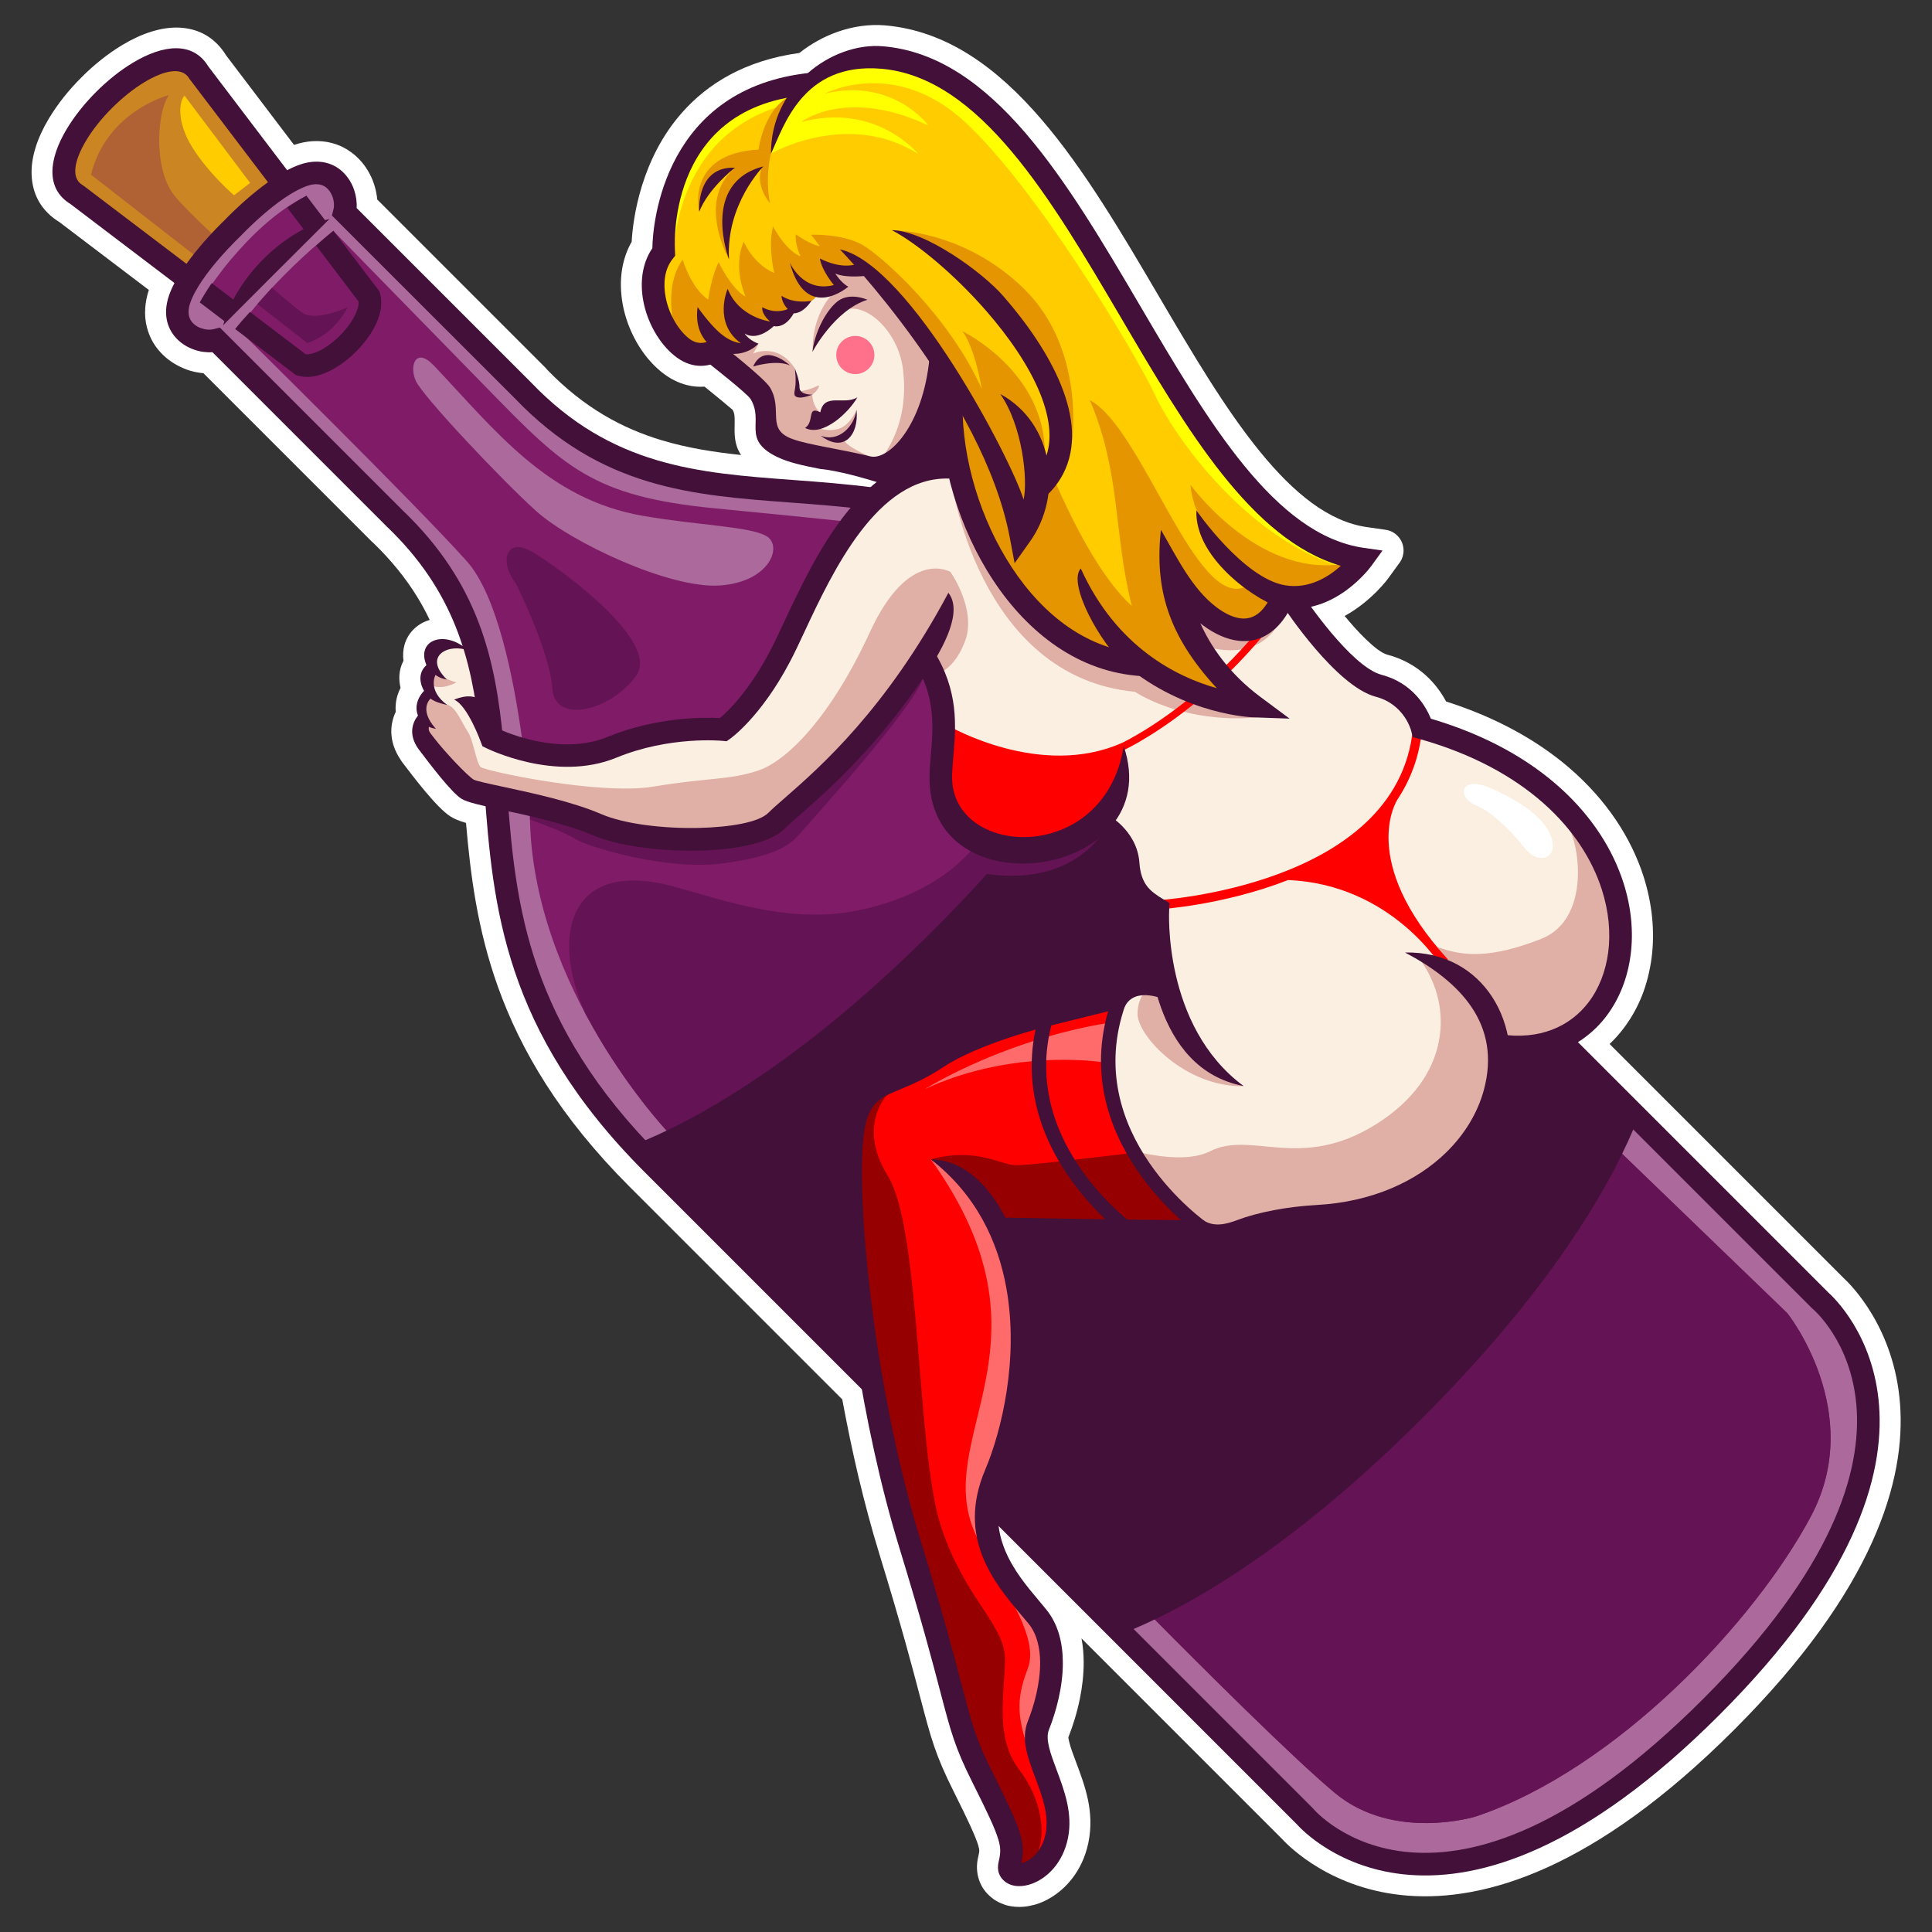 <?xml version="1.0" encoding="UTF-8"?>
<svg id="Layer_1" xmlns="http://www.w3.org/2000/svg" viewBox="0 0 240 240">
  <rect x="0" y="0" width="240" height="240" fill="#333333" stroke="none"/>
  <defs>
    <style>
      .cls-1 {
        fill: #641354;
      }

      .cls-1, .cls-2, .cls-3, .cls-4, .cls-5, .cls-6, .cls-7, .cls-8, .cls-9, .cls-10, .cls-11, .cls-12, .cls-13, .cls-14, .cls-15, .cls-16 {
        fill-rule: evenodd;
      }

      .cls-2 {
        fill: #b06235;
      }

      .cls-3 {
        fill: #960000;
      }

      .cls-4 {
        fill: #421038;
      }

      .cls-5 {
        fill: red;
      }

      .cls-6 {
        fill: #fbefe2;
      }

      .cls-7 {
        fill: #e49500;
      }

      .cls-8 {
        fill: #fff;
      }

      .cls-9 {
        fill: #e0afa5;
      }

      .cls-10 {
        fill: #fc0;
      }

      .cls-11 {
        fill: #ff6a6a;
      }

      .cls-12 {
        fill: #717f99;
      }

      .cls-13 {
        fill: #ab6a9b;
      }

      .cls-14 {
        fill: #cb8623;
      }

      .cls-17 {
        fill: #ff708b;
      }

      .cls-15 {
        fill: #801c67;
      }

      .cls-16 {
        fill: #ff0;
      }
    </style>
  </defs>
  <path class="cls-8" d="M92.04,56.49c-.84-1.26-.81-2.56-.78-3.94.01-.57.03-1.18-.25-1.64l-1.54-1.29c-.66-.55-1.36-1.11-1.95-1.59-.7.05-1.44,0-2.2-.2-1.04-.26-2.12-.78-3.2-1.66-1.19-.97-2.24-2.25-3.06-3.7-.8-1.42-1.4-3.01-1.7-4.64-.27-1.48-.32-3-.07-4.46.2-1.16.58-2.29,1.18-3.34.16-2.96,1.18-10.33,6.29-16.08,3.13-3.52,7.75-6.44,14.54-7.37,1.44-1.14,3.04-2.02,4.7-2.61,1.94-.69,3.96-.98,5.92-.82,7.63.65,13.9,5.21,19.47,11.7,5.29,6.16,9.94,14.07,14.56,21.94,4.12,7.01,8.22,14,12.63,19.39,4.12,5.04,8.45,8.62,13.23,9.3l2.31.33c1.42.2,2.41,1.52,2.21,2.94-.07.5-.28.95-.59,1.32l-1.26,1.73h0c-.05.08-2.06,2.85-5.44,4.72.8.97,1.69,1.98,2.6,2.86,1.03.99,2,1.76,2.68,1.94,2.01.53,3.55,1.46,4.74,2.52,1.22,1.09,2.04,2.29,2.58,3.3,6.3,2.01,11.33,4.86,15.2,8.16,4.78,4.08,7.81,8.85,9.33,13.58.54,1.7.89,3.4,1.06,5.07.17,1.72.15,3.4-.06,5.02-.22,1.67-.62,3.25-1.19,4.7-.58,1.46-1.35,2.84-2.31,4.1h0c-.51.67-1.08,1.32-1.72,1.92l29.02,29.02c1.04.96,6.35,6.28,7.06,15.69.71,9.38-3.12,22.99-20.61,40.48-17.49,17.49-31.09,21.31-40.48,20.61-9.42-.71-14.74-6.02-15.69-7.06l-24.9-24.9c.18.94.26,1.91.27,2.89.01,1.58-.18,3.16-.48,4.63-.37,1.81-.91,3.48-1.43,4.78,0,.06.05.29.13.62.16.68.5,1.57.85,2.5,1.09,2.9,2.28,6.09,1.53,9.86l-.03.15c-.38,1.81-1.14,3.3-2.06,4.47-1.18,1.5-2.66,2.49-4.04,3-.4.15-.82.26-1.26.34l-.12.02c-.4.07-.8.1-1.18.09-.58,0-1.12-.09-1.61-.23-.1-.03-.2-.07-.29-.11-.44-.16-.85-.37-1.22-.63l-.2-.16c-.74-.58-1.29-1.32-1.59-2.22-.3-.88-.35-1.85-.1-2.89.08-.34.13-.59.13-.73,0-.16-.04-.37-.13-.67-.18-.59-.49-1.34-.95-2.36-.52-1.14-1.2-2.52-2.07-4.27-2.32-4.64-2.83-6.6-4.19-11.77l-.04-.14c-.45-1.73-1.01-3.84-1.8-6.68-.8-2.86-1.84-6.44-3.25-11.03-.96-3.12-1.81-6.33-2.58-9.54-.75-3.19-1.42-6.42-2.01-9.61l-26.41-26.41c-8.68-8.68-13.54-16.95-16.36-24.83-2.56-7.15-3.42-13.91-3.97-20.38l-.15-.04c-.72-.21-1.32-.46-1.79-.76-1.69-1.07-4.59-4.9-6.01-6.77l-.15-.23c-.82-1.2-1.15-2.37-1.18-3.44-.02-.98.21-1.84.55-2.55-.05-.57-.01-1.15.13-1.73.1-.42.26-.84.47-1.25-.23-.96-.27-2.18.36-3.37-.09-.7-.04-1.37.13-1.98.28-1.01.89-1.83,1.72-2.42.42-.3.9-.52,1.41-.67-.47-.99-1-1.97-1.6-2.94-1.39-2.25-3.16-4.46-5.43-6.65l-.17-.15-20.91-20.91-.37-.04c-.56-.08-1.11-.2-1.62-.38l-.15-.06c-.49-.18-.97-.41-1.44-.69-.5-.3-.98-.66-1.41-1.07-.48-.46-.91-.99-1.26-1.58-.33-.56-.59-1.18-.77-1.88h0c-.19-.73-.27-1.53-.21-2.38.05-.73.19-1.48.45-2.26l-11.11-8.43c-2.28-1.41-3.34-3.44-3.45-5.81-.11-2.24.72-4.69,2.15-7.07.54-.89,1.15-1.77,1.82-2.62.67-.85,1.42-1.68,2.21-2.47h0c.77-.78,1.6-1.52,2.48-2.22.84-.67,1.72-1.28,2.62-1.82,2.38-1.43,4.84-2.25,7.07-2.15,2.37.12,4.4,1.17,5.81,3.45l8.43,11.11h.04c.77-.26,1.51-.4,2.23-.45.85-.05,1.65.02,2.38.21.68.17,1.31.44,1.88.78l.17.11c.53.33,1,.72,1.41,1.15.41.43.77.9,1.07,1.41.31.52.56,1.06.74,1.6.18.52.3,1.06.38,1.61l.04.37,20.91,20.91.19.22c4.58,4.75,9.35,7.32,14.31,8.8,3.14.94,6.4,1.45,9.77,1.81Z"/>
  <g>
    <g>
      <path class="cls-12" d="M39.58,30.55l5.18,6.82v.06c.01.07.02.15.01.22,0,.08,0,.16-.02.24-.01.09-.03.17-.04.26-.02.09-.04.18-.07.27-.08.27-.19.55-.33.83-.14.29-.31.58-.5.87-.2.3-.42.59-.65.88-.24.3-.5.58-.78.85-.27.27-.56.54-.85.78-.29.24-.59.46-.88.65-.29.19-.59.36-.87.5-.28.14-.56.25-.83.33-.09.03-.18.05-.27.07-.08.02-.17.03-.25.04-.08.01-.16.02-.24.02-.08,0-.15,0-.22,0h-.06s-6.82-5.19-6.82-5.19l-.33.36c-.14.16-.29.33-.44.5-.15.18-.3.35-.44.52l-.33.4,7.31,5.55.21.06c.19.06.39.1.59.12.21.03.42.04.63.03.22,0,.44-.03.66-.07.23-.04.46-.09.69-.16.36-.11.73-.25,1.09-.42.38-.18.76-.39,1.14-.63.39-.25.77-.52,1.14-.82.37-.3.73-.63,1.08-.97.34-.34.67-.71.97-1.08.3-.37.57-.75.82-1.14.24-.37.45-.76.63-1.14.17-.37.32-.74.42-1.09.07-.23.12-.46.16-.69.04-.22.06-.45.07-.66,0-.21,0-.42-.03-.63-.02-.2-.06-.4-.12-.59l-.06-.21-5.55-7.31-.37.31c-.17.14-.34.29-.51.44-.18.16-.36.31-.52.46l-.38.35Z"/>
      <path class="cls-12" d="M32.87,32.35c-.75.75-1.44,1.55-2.06,2.38-.61.83-1.16,1.69-1.62,2.57l-.12.23-2.71-2.06c-.1.15-.2.3-.29.44-.13.2-.25.39-.37.59-.12.19-.23.38-.34.56-.09.15-.17.29-.25.43l2.95,2.24,1.83-1.84c1.36-1.36,2.87-2.88,4.25-4.25,1.39-1.39,2.91-2.91,4.27-4.27l1.84-1.84-2.24-2.95c-.14.08-.29.16-.43.25-.19.11-.37.22-.56.34-.19.12-.39.24-.59.37-.14.09-.29.19-.44.29l2.06,2.71-.23.12c-.88.46-1.74,1.01-2.57,1.62-.84.62-1.64,1.31-2.38,2.06Z"/>
      <path class="cls-13" d="M29.73,29.16c.12-.13,4.78-5.05,8.36-6.27.17-.06.33-.1.48-.14.16-.04.32-.06.46-.07.15-.01.3-.01.44,0,.14.01.28.03.41.07.1.02.19.06.28.09.09.04.18.08.27.13.09.05.17.11.25.17.08.06.15.13.22.21.07.07.14.15.2.23.06.09.12.17.18.26.05.09.1.19.15.29.05.1.09.2.12.31.05.14.08.28.11.42.03.14.05.28.06.42,0,.14,0,.27,0,.41-.01.13-.03.26-.06.38l-.17.66,22.46,22.46h0s.15.16.15.16c2.66,2.78,5.36,4.93,8.1,6.58,2.74,1.66,5.52,2.83,8.35,3.69,2.84.86,5.73,1.4,8.67,1.78,2.94.38,5.95.6,9.03.83l1.83.14c.62.05,1.24.1,1.84.15.58.05,1.2.1,1.86.16.64.06,1.26.12,1.88.19l.42.05-.27.32c-3.61,4.28-6.24,9.89-8.24,14.17v.02c-.33.69-.64,1.35-.94,1.97-.16.33-.3.63-.43.88-.14.28-.27.54-.4.79-.48.92-.97,1.75-1.44,2.51-.53.85-1.06,1.6-1.55,2.26-.6.8-1.15,1.45-1.63,1.98-.7.77-1.27,1.27-1.61,1.56l-.07.06h-.09c-.54-.03-1.44-.06-2.6-.02-.8.03-1.72.09-2.73.2-1.34.15-2.85.4-4.42.79-1.32.33-2.7.77-4.08,1.33-1.22.5-2.47.78-3.71.89-1.46.14-2.89.05-4.2-.15-1.2-.18-2.3-.46-3.23-.75-.92-.28-1.67-.58-2.17-.79l-.12-.05v-.13c-.27-2.4-.6-4.76-1.1-7.09-.5-2.32-1.16-4.62-2.07-6.87-.91-2.26-2.07-4.48-3.56-6.68-1.49-2.2-3.32-4.37-5.57-6.53l-.17-.16h0s-22.45-22.46-22.45-22.46l-.66.17c-.12.03-.25.05-.38.06-.13.01-.27.01-.41,0-.14,0-.28-.03-.42-.06-.14-.03-.28-.07-.41-.11-.1-.03-.2-.08-.31-.12-.1-.05-.2-.1-.29-.15-.09-.05-.18-.11-.26-.17-.08-.06-.16-.13-.23-.2-.07-.07-.14-.15-.2-.22-.06-.08-.12-.16-.17-.25-.05-.08-.09-.17-.13-.27-.04-.09-.07-.19-.09-.28-.03-.13-.05-.26-.07-.41,0-.14,0-.28,0-.44.01-.14.04-.3.07-.46.03-.15.08-.31.14-.48.62-1.8,2.16-3.87,3.56-5.5,1.39-1.62,2.66-2.81,2.71-2.87l.04-.04h0ZM79.46,104.98c-1.13-.16-2.21-.37-3.19-.63-.94-.24-1.8-.52-2.54-.84-.77-.33-1.6-.64-2.48-.92-.87-.29-1.78-.55-2.69-.8-.91-.25-1.83-.47-2.73-.68-.9-.21-1.77-.4-2.59-.58l-.29-.06.02.3c.25,3.12.56,6.3,1.11,9.57.55,3.26,1.33,6.6,2.52,10.02,1.19,3.42,2.79,6.91,4.98,10.49,2.18,3.58,4.95,7.24,8.46,10.99l.11.11.24-.1c.55-.23,1.13-.49,1.73-.77.56-.26,1.15-.54,1.77-.85.58-.29,1.18-.6,1.8-.93.59-.32,1.21-.65,1.83-1,.58-.33,1.2-.69,1.85-1.07.61-.36,1.24-.75,1.87-1.14.62-.39,1.25-.79,1.89-1.21.63-.41,1.26-.84,1.9-1.28.84-.58,1.71-1.19,2.6-1.84.86-.63,1.74-1.28,2.62-1.96.86-.66,1.74-1.35,2.63-2.07.87-.7,1.75-1.43,2.65-2.19.87-.73,1.75-1.5,2.66-2.3.88-.78,1.77-1.58,2.66-2.41.88-.81,1.77-1.65,2.67-2.52.89-.86,1.78-1.73,2.68-2.63l.55-.55.54-.55.53-.54.53-.54.53-.55.52-.54.51-.54.51-.54.52-.56.51-.55.49-.54.77-.85c1.17.17,2.63.28,4.22.18,1.26-.08,2.6-.31,3.92-.74,1.14-.38,2.27-.91,3.34-1.65.96-.67,1.87-1.5,2.7-2.53l1.39-1.74-1.71,1.44c-1.29,1.08-2.84,1.91-4.52,2.46-1.73.57-3.58.84-5.4.8-.86-.02-1.72-.11-2.54-.28-.81-.16-1.59-.39-2.33-.7-.76-.31-1.48-.71-2.14-1.18-.63-.45-1.21-.98-1.71-1.58-.74-.88-1.33-1.93-1.72-3.15-.36-1.15-.55-2.45-.51-3.9,0-.38.03-.79.06-1.22.03-.41.07-.86.11-1.32v-.02c.12-1.4.25-2.89.16-4.49-.09-1.59-.41-3.28-1.17-5.03l-.16-.37-.23.33c-1.51,2.21-3.01,4.18-4.45,5.95-1.45,1.76-2.84,3.31-4.14,4.68-2.61,2.73-4.89,4.72-6.56,6.19h-.01c-.42.38-.81.72-1.12,1-.33.3-.63.57-.88.83-.38.38-.91.73-1.54,1.03-.67.32-1.46.59-2.34.81-.93.24-1.96.42-3.06.55-1.14.14-2.33.22-3.55.24-1.22.03-2.47,0-3.72-.07-1.23-.07-2.46-.2-3.63-.37h0ZM171.18,181.16c.88-.81,1.77-1.65,2.67-2.52.87-.84,1.76-1.71,2.68-2.63.92-.92,1.79-1.81,2.63-2.68.87-.9,1.71-1.79,2.52-2.67.84-.91,1.64-1.8,2.41-2.67.79-.9,1.56-1.78,2.31-2.66.76-.9,1.49-1.78,2.19-2.65.72-.9,1.42-1.78,2.08-2.64.68-.89,1.34-1.77,1.96-2.63.65-.89,1.26-1.76,1.84-2.61.45-.66.88-1.3,1.29-1.91.43-.65.83-1.28,1.21-1.89.39-.63.77-1.25,1.14-1.87.38-.63.73-1.25,1.07-1.85.35-.62.68-1.23.99-1.81.33-.61.63-1.21.91-1.78.3-.6.58-1.19.84-1.75.28-.6.53-1.17.76-1.71l.13-.3,22.47,22.47.06.05c.11.09,4.87,4.16,5.49,12.28.62,8.09-2.85,20.22-19.12,36.48-16.26,16.26-28.39,19.74-36.48,19.12-8.12-.62-12.18-5.38-12.28-5.49l-.05-.06-22.47-22.47.3-.13c.54-.23,1.11-.48,1.71-.76.56-.26,1.14-.54,1.75-.84.57-.28,1.17-.59,1.78-.91.58-.31,1.18-.64,1.81-.99.6-.34,1.22-.7,1.85-1.07.62-.37,1.25-.75,1.87-1.14.61-.38,1.24-.79,1.89-1.21.62-.41,1.25-.83,1.91-1.29.84-.58,1.71-1.19,2.61-1.84.86-.63,1.74-1.28,2.63-1.96.86-.66,1.74-1.36,2.64-2.08.87-.7,1.75-1.43,2.65-2.19.88-.74,1.77-1.51,2.66-2.31.87-.77,1.76-1.57,2.67-2.41Z"/>
      <path class="cls-15" d="M24.83,37.56s5.58-9.43,13.25-13.25l.72,4.22-10.35,9.81-3.33-.83-.29.06h0ZM104.62,64.73c-2.59-.27-7.67-.8-15.87-1.59-15.12-1.46-18.72-5.16-28.03-14.69l-19.32-19.77c-7.53,6.03-11.88,12.16-11.88,12.16,0,0,22.13,21.78,28.47,28.88,3.76,4.21,5.82,14.47,6.87,22.12.84.24,1.79.47,2.82.62,1.31.2,2.74.29,4.2.15,1.23-.12,2.49-.39,3.71-.89,1.38-.57,2.76-1,4.08-1.33,1.58-.39,3.08-.64,4.42-.79,1.01-.11,1.93-.17,2.73-.2,1.16-.04,2.06-.01,2.6.02h.09s.07-.05.07-.05c.35-.29.91-.79,1.61-1.56.48-.53,1.04-1.18,1.63-1.98.49-.66,1.01-1.41,1.55-2.26.47-.76.96-1.59,1.44-2.51.13-.25.26-.51.4-.79.13-.25.27-.55.43-.88.3-.62.6-1.28.93-1.97v-.02c1.78-3.79,4.05-8.63,7.05-12.66h0ZM53.83,45.34c7.71,8.13,14.17,16.71,26.09,18.75,7.08,1.21,13.22,1.3,15.29,2.51,2.07,1.21.43,5.7-5.79,6.13-6.22.43-18.49-5.36-22.81-9.24-4.32-3.89-14.08-14.25-14.95-16.16-.86-1.9,0-4.23,2.16-1.99h0ZM201.35,143.18l20.68,19.95s9.81,12.3,2.92,25.25c-6.89,12.95-24.06,31.36-41.61,37.27,0,0-10.22,3.17-17.55-2.95-5.29-4.42-16.61-15.73-22.5-21.68.3-.14.6-.29.91-.45.57-.28,1.17-.59,1.78-.91.58-.31,1.18-.64,1.81-.99.6-.34,1.22-.7,1.85-1.07.62-.37,1.25-.75,1.87-1.14.61-.38,1.24-.79,1.89-1.21.62-.41,1.25-.83,1.91-1.29.84-.58,1.71-1.19,2.61-1.84.86-.63,1.74-1.28,2.63-1.96.86-.66,1.74-1.36,2.64-2.08.87-.7,1.75-1.43,2.65-2.19.88-.74,1.77-1.51,2.66-2.31.87-.77,1.76-1.57,2.67-2.41.88-.81,1.77-1.65,2.67-2.52.87-.84,1.76-1.71,2.68-2.63.92-.92,1.79-1.81,2.63-2.68.87-.9,1.71-1.79,2.52-2.67.84-.91,1.64-1.8,2.41-2.67.79-.9,1.56-1.78,2.31-2.66.76-.9,1.49-1.78,2.19-2.65.72-.9,1.42-1.78,2.08-2.64.68-.89,1.34-1.77,1.96-2.63.65-.89,1.26-1.76,1.84-2.61.45-.66.88-1.3,1.29-1.91.43-.65.83-1.28,1.21-1.89.39-.63.77-1.25,1.14-1.87.38-.63.73-1.25,1.07-1.85.35-.62.68-1.23.99-1.81.33-.61.63-1.21.91-1.78.08-.17.17-.34.25-.51h0ZM83,140.67s-17.05-17.89-17.18-39.55c.9.21,1.82.44,2.73.68.91.25,1.82.51,2.69.8.87.29,1.71.59,2.48.92.74.32,1.6.6,2.54.84.99.25,2.07.46,3.19.63,1.17.17,2.39.29,3.63.37,1.24.07,2.5.1,3.72.07,1.22-.03,2.42-.11,3.55-.24,1.09-.13,2.12-.31,3.06-.55.88-.22,1.67-.49,2.34-.81.63-.3,1.15-.64,1.54-1.03.25-.25.55-.53.88-.83.32-.28.7-.62,1.12-.99h.01c1.67-1.47,3.95-3.47,6.56-6.2,1.3-1.36,2.7-2.91,4.14-4.68,1.44-1.76,2.94-3.74,4.45-5.95l.23-.33.16.37c.77,1.76,1.08,3.44,1.17,5.03.09,1.59-.04,3.09-.16,4.49v.02c-.04.46-.08.91-.11,1.32-.03.43-.05.84-.06,1.22-.04,1.46.15,2.76.51,3.9.39,1.22.98,2.27,1.72,3.15.5.6,1.08,1.13,1.71,1.58.66.47,1.38.86,2.14,1.18.74.3,1.52.54,2.33.7.83.17,1.68.26,2.54.28,1.82.04,3.67-.23,5.4-.8,1.68-.55,3.24-1.38,4.52-2.46l1.71-1.44-1.39,1.74c-.82,1.03-1.74,1.87-2.7,2.53-1.07.74-2.21,1.28-3.34,1.65-1.33.44-2.66.66-3.92.74-1.59.11-3.05,0-4.22-.18l-.77.85-.49.54-.51.55-.52.56-.51.54-.51.54-.52.54-.53.55-.53.54-.53.54-.54.55-.55.55c-.89.89-1.78,1.77-2.68,2.63-.9.87-1.8,1.71-2.67,2.52-.89.83-1.78,1.63-2.66,2.41-.91.8-1.79,1.57-2.66,2.3-.9.76-1.78,1.49-2.65,2.19-.9.72-1.77,1.41-2.63,2.07-.88.68-1.76,1.33-2.62,1.96-.89.65-1.76,1.26-2.6,1.84-.64.44-1.27.87-1.9,1.28-.64.42-1.27.83-1.89,1.21-.64.4-1.26.78-1.87,1.14-.65.39-1.27.75-1.85,1.07-.63.35-1.24.69-1.83,1-.62.33-1.22.64-1.8.93-.3.15-.59.29-.88.43Z"/>
      <path class="cls-1" d="M27.22,34.09c.57-.75,1.22-1.57,1.96-2.43l-1.96,2.43h0ZM32.43,34.56l-2.07,1.97,2.07-1.97h0ZM31.97,37.79c.53-.61,1.14-1.3,1.82-2.04,1.83,1.58,3.28,2.78,3.79,3.12,1.65,1.11,5.61-.69,5.61-.69-1.9,3.63-5.01,4.43-5.01,4.43l-6.21-4.83Z"/>
      <path class="cls-1" d="M72.77,126.03c-4.52-10.03-1.97-19.42,10.93-15.9,6.3,1.72,14.44,4.69,22.84,2.97,7.35-1.5,11.69-4.7,14.19-7.53.34.18.69.35,1.05.5.74.3,1.52.54,2.33.7.83.17,1.68.26,2.54.28,1.82.04,3.67-.23,5.4-.8,1.68-.55,3.24-1.38,4.52-2.46l1.71-1.44-1.39,1.74c-.82,1.03-1.74,1.87-2.7,2.53-1.07.74-2.21,1.28-3.34,1.65-1.33.44-2.66.66-3.92.74-1.59.11-3.05,0-4.22-.18l-.77.85-.49.54-.51.55-.52.56-.51.54-.51.54-.52.54-.53.55-.53.54-.53.54-.54.55-.55.55c-.89.89-1.78,1.77-2.68,2.63-.9.87-1.8,1.71-2.67,2.52-.89.83-1.78,1.63-2.66,2.41-.91.8-1.79,1.57-2.66,2.3-.9.76-1.78,1.49-2.65,2.19-.9.72-1.77,1.41-2.63,2.07-.88.68-1.76,1.33-2.62,1.96-.89.65-1.76,1.26-2.6,1.84-.64.44-1.27.87-1.9,1.28-.64.42-1.27.83-1.89,1.21-.64.4-1.26.78-1.87,1.14-.65.39-1.27.75-1.85,1.07-.63.35-1.24.69-1.83,1-.62.33-1.22.64-1.8.93-.3.15-.59.29-.88.43,0,0-5.46-5.73-10.23-14.64h0ZM65.84,101.81c2.06.77,4.24,1.54,5.71,2.46,1.47.91,11.17,3.9,18.17,2.99,7-.91,8.6-2.48,9.77-3.84,1.17-1.36,13.94-15.38,15.16-19.14,1.21-3.76.07-.22.1-.32l-.06-.13-.23.33c-1.51,2.21-3.01,4.18-4.45,5.95-1.45,1.76-2.84,3.31-4.14,4.68-2.61,2.73-4.89,4.72-6.56,6.19h-.01c-.42.38-.81.72-1.12,1-.33.3-.63.57-.88.83-.38.38-.91.73-1.54,1.03-.67.32-1.46.59-2.34.81-.93.24-1.96.42-3.06.55-1.14.14-2.33.22-3.55.24-1.22.03-2.47,0-3.72-.07-1.23-.07-2.46-.2-3.63-.37-1.13-.16-2.21-.37-3.19-.63-.94-.24-1.8-.52-2.54-.84-.77-.33-1.6-.64-2.48-.92-.87-.29-1.78-.55-2.69-.8-.91-.25-1.83-.47-2.73-.68,0,.23,0,.46.01.7h0ZM201.35,143.18l20.68,19.95s9.81,12.3,2.92,25.25c-6.89,12.95-24.06,31.36-41.61,37.27,0,0-10.22,3.17-17.55-2.95-5.29-4.42-16.61-15.73-22.5-21.68.3-.14.6-.29.91-.45.57-.28,1.17-.59,1.78-.91.58-.31,1.18-.64,1.81-.99.6-.34,1.22-.7,1.85-1.07.62-.37,1.25-.75,1.87-1.14.61-.38,1.24-.79,1.89-1.21.62-.41,1.25-.83,1.91-1.29.84-.58,1.71-1.19,2.61-1.84.86-.63,1.74-1.28,2.63-1.96.86-.66,1.74-1.36,2.64-2.08.87-.7,1.75-1.43,2.65-2.19.88-.74,1.77-1.51,2.66-2.31.87-.77,1.76-1.57,2.67-2.41.88-.81,1.77-1.65,2.67-2.52.87-.84,1.76-1.71,2.68-2.63.92-.92,1.79-1.81,2.63-2.68.87-.9,1.71-1.79,2.52-2.67.84-.91,1.64-1.8,2.41-2.67.79-.9,1.56-1.78,2.31-2.66.76-.9,1.49-1.78,2.19-2.65.72-.9,1.42-1.78,2.08-2.64.68-.89,1.34-1.77,1.96-2.63.65-.89,1.26-1.76,1.84-2.61.45-.66.88-1.3,1.29-1.91.43-.65.83-1.28,1.21-1.89.39-.63.77-1.25,1.14-1.87.38-.63.73-1.25,1.07-1.85.35-.62.68-1.23.99-1.81.33-.61.63-1.21.91-1.78.08-.17.17-.34.25-.51Z"/>
      <path class="cls-12" d="M94,45.18c.34-.08.82-.19,1.36-.25.55-.07,1.16-.09,1.74-.03-.14-.09-.3-.18-.47-.25-.4-.19-.85-.33-1.29-.31-.42.02-.84.19-1.19.62-.05.07-.11.14-.16.22Z"/>
      <path class="cls-12" d="M99.09,48.13c0-.17-.02-.36-.05-.56,0,.22-.02.43-.05.6v.03c-.12.66-.16.87.22.94.18.04.43,0,.68-.05h0c-.06-.02-.13-.05-.19-.08-.34-.16-.61-.44-.6-.89Z"/>
      <path class="cls-12" d="M88.38,23.4c.43-.53.87-1,1.28-1.4.39-.38.74-.7,1.01-.93-1.64.11-2.54,1.02-3.02,2.05-.35.74-.49,1.54-.55,2.15.1-.19.21-.37.33-.55.29-.46.62-.91.95-1.32Z"/>
      <path class="cls-12" d="M90.33,30.66c.13-2.53.89-4.71,1.74-6.39.74-1.45,1.55-2.54,2.06-3.16-2.86,1.02-3.89,3.18-4.13,5.31-.18,1.58.07,3.14.33,4.24Z"/>
      <path class="cls-12" d="M101.37,42.54c.4-.61.98-1.42,1.7-2.24,1.05-1.18,2.42-2.38,4.02-3.04-.38-.11-.91-.21-1.47-.16-.5.04-1.02.19-1.48.56-.35.28-.69.66-1,1.08-.34.46-.65.98-.92,1.53-.26.52-.48,1.07-.66,1.62-.07.22-.13.44-.19.65Z"/>
      <path class="cls-12" d="M103.03,52.55c.62-.37,1.23-.86,1.75-1.38.45-.44.84-.9,1.15-1.34-.52.14-1.07.13-1.59.12h0c-.53,0-1.04-.02-1.43.15-.37.16-.66.48-.79,1.16l-.06.29-.26-.13c-.27-.14-.45-.19-.57-.19-.08,0-.12.04-.15.11-.03.05-.05.12-.07.2-.02.09-.04.19-.06.29-.04.24-.09.49-.19.75-.07.18-.17.36-.32.51.33.1.67.11,1.03.06.52-.08,1.05-.3,1.57-.6Z"/>
      <path class="cls-12" d="M105.9,53.36c.12-.29.2-.61.25-.95h0c-.12.23-.26.45-.41.65-.24.32-.52.61-.84.84-.33.25-.7.43-1.09.54-.23.06-.47.1-.72.11.23.1.45.16.65.2.25.04.48.04.69,0,.22-.04.42-.13.6-.25.18-.12.34-.28.48-.46.15-.19.27-.42.37-.67Z"/>
      <path class="cls-10" d="M130.67,76.6c-1.11-.96-2.16-2.04-3.12-3.2-1-1.21-1.92-2.51-2.75-3.89-.8-1.33-1.53-2.73-2.16-4.16-.65-1.46-1.2-2.96-1.67-4.48-.47-1.54-.84-3.09-1.11-4.62-.27-1.54-.43-3.06-.49-4.55l-.04-.93.45.82c.68,1.24,1.34,2.5,1.95,3.77.57,1.2,1.11,2.42,1.6,3.65.52,1.3.98,2.62,1.37,3.93.37,1.25.68,2.5.92,3.75l.52,2.72,1.6-2.25c.3-.42.57-.86.82-1.31.25-.46.47-.94.66-1.42.19-.49.35-.99.48-1.5.13-.52.23-1.04.3-1.56v-.08s.06-.05.06-.05c.19-.18.36-.37.53-.56.17-.19.33-.39.47-.59.15-.2.29-.41.42-.62.13-.21.26-.43.37-.64.39-.75.68-1.54.86-2.35.19-.85.26-1.72.24-2.61-.02-.94-.15-1.9-.38-2.87-.24-1.02-.57-2.06-1-3.11-.36-.87-.77-1.74-1.23-2.61-.49-.91-1.03-1.82-1.61-2.72-.61-.94-1.28-1.88-1.97-2.79-.73-.96-1.5-1.9-2.3-2.81-.74-.85-1.86-1.88-3.17-2.92-1.23-.97-2.62-1.95-4.05-2.79-1.17-.69-2.35-1.29-3.47-1.72-.67-.26-1.33-.45-1.93-.57.59.35,1.21.77,1.87,1.24.93.67,1.92,1.45,2.94,2.32,1.02.87,2.07,1.83,3.11,2.87.99.98,1.97,2.03,2.92,3.12.75.86,1.48,1.75,2.17,2.66.66.87,1.29,1.75,1.87,2.63.55.84,1.06,1.7,1.52,2.55.44.82.83,1.63,1.16,2.44.3.75.56,1.49.75,2.22.19.7.32,1.39.39,2.07.07.65.08,1.29.02,1.9-.05.6-.17,1.17-.35,1.73l-.25.75-.18-.77c-.19-.81-.46-1.59-.8-2.34-.34-.73-.75-1.43-1.24-2.08-.45-.6-.97-1.16-1.55-1.67-.39-.34-.81-.66-1.25-.95.38.65.72,1.36,1.01,2.09.43,1.08.76,2.23,1.01,3.37.3,1.37.48,2.72.55,3.92.07,1.29.02,2.4-.15,3.13l-.19.82-.24-.8c-.22-.72-.68-1.87-1.33-3.29-.61-1.34-1.4-2.93-2.31-4.67-.81-1.53-1.71-3.17-2.69-4.83-.88-1.51-1.83-3.05-2.82-4.56-1.23-1.89-2.53-3.74-3.86-5.45-1.19-1.53-2.4-2.94-3.6-4.15-1.06-1.07-2.12-1.97-3.14-2.66-.73-.49-1.45-.87-2.14-1.12l.34.37c.26.29.56.61.87.96l.25.28-.37.08c-.92.21-1.89.08-2.68-.13-.53-.14-.99-.33-1.3-.46.4,1.34,1.57,2.73,1.59,2.75l.23.27-.34.09c-1.24.32-2.26.17-3.08-.19-.7-.31-1.25-.77-1.66-1.22.24.54.51.97.79,1.32.55.67,1.15,1.02,1.75,1.15.6.13,1.21.05,1.76-.12.79-.25,1.45-.68,1.79-.93-.78-.53-1.4-1.51-1.41-1.52l-.38-.6.66.28c.23.09.49.17.76.22.32.06.66.09,1,.11.28.01.56.01.82,0,.32,0,.63-.03.88-.05h.11s.07.08.07.08c.6.7,1.27,1.49,1.99,2.38.72.88,1.49,1.85,2.28,2.89.65.84,1.31,1.74,1.99,2.69.62.87,1.25,1.76,1.87,2.68l.05.07v.08c-.08.62-.17,1.21-.27,1.79-.11.6-.23,1.17-.37,1.71-.35,1.37-.8,2.58-1.31,3.62-.56,1.16-1.18,2.11-1.83,2.86-.61.71-1.23,1.24-1.82,1.58-.63.37-1.24.52-1.76.46-.04,0-.08-.01-.13-.02-.04,0-.08-.02-.12-.03-.62-.16-1.37-.33-2.15-.49-.77-.16-1.61-.32-2.4-.48l-1.13-.22c-.33-.07-.65-.13-1.06-.21-.36-.07-.7-.15-1.03-.22-.33-.08-.66-.16-.98-.25-.32-.09-.62-.18-.89-.28-1.08-.38-1.63-.88-1.92-1.48-.29-.59-.3-1.25-.32-1.97-.01-.47-.03-.97-.12-1.48-.09-.51-.26-1.04-.59-1.58-.08-.14-.24-.33-.46-.56-.25-.26-.56-.56-.92-.89-.42-.38-.89-.79-1.37-1.2-.61-.51-1.22-1.02-1.77-1.46l-.5-.4h.64c.28.01.56,0,.84-.06.27-.05.54-.13.8-.23.24-.1.47-.22.69-.36.14-.09.28-.2.41-.31-.15-.07-.33-.16-.53-.29-.34-.22-.71-.52-.99-.94l-.77-1.17,1.09.87s.54.44,1.51.19c.51-.13,1.13-.44,1.84-1.09.01,0,.08-.07.09-.08l.12.03s1.2.34,2.22-1.48l.07-.13s.1,0,.15.01c.02,0,.77.08,1.69-1.04-.39.03-.96.05-1.58-.06-.44-.07-.9-.21-1.35-.43.02.07.05.15.08.24.1.25.27.55.55.81l.23.22c-.09.05-.19.09-.29.14-.02,0-1.35.67-3.03-.06.02.07.04.15.08.23.11.26.35.61.8,1.01l.54.48-.72-.1s-3.62-.47-5.21-3.68c-.15.5-.33,1.31-.29,2.23.06,1.23.53,2.66,2.03,3.75l.74.54-.9-.14c-.41-.06-.82-.17-1.23-.36-.41-.18-.83-.44-1.27-.79-.43-.34-.87-.77-1.36-1.32-.41-.46-.85-1-1.32-1.64-.01.24-.02.47,0,.7.02.37.07.72.16,1.05.09.36.22.69.37.98.16.31.36.59.58.84l.23.26-.33.1c-.18.05-.36.09-.55.11-.19.02-.4.01-.6-.02-.22-.04-.44-.1-.66-.21-.2-.1-.41-.23-.62-.4-.35-.29-.69-.63-1-1.01-.31-.39-.6-.82-.86-1.28-.25-.46-.48-.95-.66-1.45-.18-.5-.32-1.01-.42-1.53-.09-.47-.14-.94-.14-1.4,0-.45.03-.88.11-1.3.08-.41.19-.8.35-1.17.16-.35.35-.69.6-.99l.27-.34v-.43c-.04-.41-1.15-16.42,14.06-19.32l.5-.1-.27.43c-.32.51-.6,1.04-.85,1.6-.24.54-.45,1.1-.61,1.69-.15.53-.27,1.08-.35,1.64-.04.26-.06.51-.08.78l.03-.07c.38-.9.84-1.95,1.43-3.03.6-1.08,1.33-2.19,2.27-3.18.51-.54,1.08-1.04,1.73-1.49.64-.45,1.36-.83,2.16-1.14.8-.31,1.67-.54,2.64-.66.97-.13,2.03-.15,3.19-.05,3.1.26,5.98,1.41,8.69,3.22,2.71,1.8,5.25,4.26,7.68,7.16,2.42,2.88,4.73,6.2,6.99,9.73,2.25,3.52,4.45,7.26,6.64,10.99,2.03,3.45,4.05,6.89,6.12,10.18,2.07,3.27,4.18,6.38,6.38,9.15,2.2,2.77,4.48,5.2,6.91,7.14,2.42,1.94,4.98,3.39,7.73,4.19l.38.11-.3.27c-.41.37-.9.76-1.45,1.12-.46.3-.96.58-1.51.81-.64.27-1.33.48-2.06.57-.66.09-1.35.08-2.07-.03-2.48-.41-5.07-2.46-7.13-4.55-1.67-1.69-3-3.41-3.64-4.27.05.78.24,1.55.52,2.29.4,1.02.99,2,1.69,2.91.86,1.11,1.89,2.11,2.93,2.96,1.26,1.03,2.54,1.84,3.59,2.36l.22.11-.13.21c-.08.12-.15.24-.22.35-.08.11-.15.22-.23.32-.08.1-.16.2-.24.29-.08.09-.17.18-.25.26-.18.17-.37.32-.57.44-.2.12-.41.22-.62.29-.22.07-.44.12-.67.15-.23.02-.47.02-.7,0-.24-.03-.49-.08-.74-.15-.26-.07-.51-.17-.77-.29-.26-.12-.53-.26-.79-.42-.27-.16-.54-.35-.81-.55-1.3-.97-2.4-2.24-3.37-3.64-.97-1.39-1.82-2.9-2.64-4.35l-.64-1.14c-.13,1.48-.15,2.9-.05,4.28.11,1.55.39,3.05.84,4.53.46,1.51,1.12,3,1.99,4.5.88,1.5,1.98,3.02,3.33,4.57l.14.17c-.1.09,1.08,1.14.98,1.22-.18.16-1.62-.64-1.8-.49l-.12-.04c-1.32-.45-2.78-1.07-4.28-1.91-1.26-.71-2.56-1.57-3.83-2.62-1.46-1.21-2.9-2.67-4.23-4.44-1.13-1.5-2.18-3.23-3.1-5.21-.12.27-.16.62-.14,1.03.03.63.22,1.39.51,2.21.34.96.83,1.99,1.39,3,.59,1.05,1.26,2.09,1.95,2.98l.43.56-.67-.21c-1.26-.4-2.48-.94-3.63-1.6-1.2-.69-2.34-1.5-3.41-2.43Z"/>
      <path class="cls-16" d="M83.58,31.75l.05-.07v-.43c-.04-.41-1.15-16.42,14.06-19.32l.5-.1-.27.43c-.16.26-.31.52-.46.79-14.09,3.81-13.77,18.91-13.77,18.91l-.12-.21h0ZM96.07,17.85c-.14.53-.25.97-.31,1.24,0,0,9.49-5.51,18.29.02,0,0-5.22-6.45-14.54-3.94,0,0,5.53-4.4,15.82.41,0,0-4.4-5.99-12.9-3.94,0,0,8.6-4.61,17.41,3.48,8.81,8.09,21.09,28.5,23.63,33.92,2.53,5.42,11.42,17.84,23.22,21.42l.3-.27-.38-.11c-2.75-.8-5.31-2.25-7.73-4.19-2.43-1.94-4.72-4.38-6.91-7.14-2.2-2.77-4.31-5.88-6.38-9.15-2.07-3.28-4.09-6.73-6.12-10.18-2.19-3.73-4.39-7.47-6.64-10.99-2.26-3.53-4.57-6.85-6.99-9.73-2.43-2.89-4.97-5.35-7.68-7.16-2.71-1.81-5.59-2.96-8.69-3.22-1.16-.1-2.22-.07-3.19.05-.97.13-1.85.36-2.64.66-.8.31-1.51.7-2.16,1.14-.64.45-1.22.95-1.73,1.49-.94.99-1.68,2.1-2.27,3.18-.59,1.07-1.03,2.11-1.42,2.99Z"/>
      <path class="cls-7" d="M130.67,76.6c-1.11-.96-2.16-2.04-3.12-3.2-1-1.21-1.92-2.51-2.75-3.89-.8-1.33-1.53-2.73-2.16-4.16-.65-1.46-1.2-2.96-1.67-4.48-.47-1.54-.84-3.09-1.11-4.62-.27-1.54-.43-3.06-.49-4.55l-.04-.93.45.82c.68,1.24,1.34,2.5,1.95,3.77.57,1.2,1.11,2.42,1.6,3.65.52,1.3.98,2.62,1.37,3.93.37,1.25.68,2.5.92,3.75l.52,2.72,1.6-2.25c.3-.42.57-.86.82-1.31.25-.46.47-.94.66-1.42.19-.49.35-.99.48-1.5.13-.52.23-1.04.3-1.56v-.08s.06-.05.06-.05c.19-.18.36-.37.53-.56.17-.19.33-.39.47-.59.03-.03.05-.07.08-.1,1.89,4.32,5.51,11.75,9.46,15.28-2.3-9.08-1.33-16.46-5.22-25.57,6.54,3.45,13.13,26.03,19.34,23.2,1.01.75,2,1.36,2.84,1.78l.22.11-.13.21c-.08.12-.15.24-.22.35-.08.11-.15.22-.23.32-.08.1-.16.2-.24.29-.08.09-.17.18-.25.26-.18.17-.37.32-.57.44-.2.12-.41.22-.62.29-.22.07-.44.12-.67.15-.23.02-.47.02-.7,0-.24-.03-.49-.08-.74-.15-.26-.07-.51-.17-.77-.29-.26-.12-.53-.26-.79-.42-.27-.16-.54-.35-.81-.55-1.3-.97-2.4-2.24-3.37-3.64-.97-1.39-1.82-2.9-2.64-4.35l-.64-1.14c-.13,1.48-.15,2.9-.05,4.28.11,1.55.39,3.05.84,4.53.46,1.51,1.12,3,1.99,4.5.88,1.5,1.98,3.02,3.33,4.57l.14.17c-.1.09,1.08,1.14.98,1.22-.18.16-1.62-.64-1.8-.49l-.12-.04c-1.32-.45-2.78-1.07-4.28-1.91-1.26-.71-2.56-1.57-3.83-2.62-1.46-1.21-2.9-2.67-4.23-4.44-1.13-1.5-2.18-3.23-3.1-5.21-.12.27-.16.62-.14,1.03.03.63.22,1.39.51,2.21.34.96.83,1.99,1.39,3,.59,1.05,1.26,2.09,1.95,2.98l.43.56-.67-.21c-1.26-.4-2.48-.94-3.63-1.6-1.2-.69-2.34-1.5-3.41-2.43h0ZM110.8,28.6c14.04,6.05,22.38,26.18,22.38,26.18,0,0,1.65-11.44-5.96-18.89-7.6-7.45-16.42-7.28-16.42-7.28h0ZM95.77,19.1s-.78,2.77-.12,6.16c0,0-1.88-2.21-1.04-4.35,0,0-5.91,3.79-4.05,11.31,0,0-4.13-7.25.75-11.37,0,0-3.63,1.31-4.45,5.46,0,0-1.78-7.22,7.37-7.73,0,0,.53-4.52,3.51-6.43,0,0-1.36,3.73-1.96,6.96h0ZM130.02,57.26c-.15-.39-.23-.6-.23-.6l.18.77.06-.17h0ZM129.79,56.66c.23-10.46-10.24-15.52-10.24-15.52,1.64,2.25,2.41,7.19,2.41,7.19-3.99-8.99-12.39-16.56-14.9-17.95-2.51-1.38-6.32-1.22-6.32-1.22.48.55,1.09,1.43,1.09,1.43-1.16-.2-2.97-1.47-2.97-1.47-.14,1.19.58,2.73.58,2.73-1.91-.78-3.41-3.72-3.41-3.72-.65,2.56.15,5.78.15,5.78-2.63-1.09-3.79-3.89-3.79-3.89-1.43,3.28.24,6.83.24,6.83-1.77-.92-3.35-4.27-3.35-4.27-.89,1.66-1.31,4.64-1.31,4.64-2.16-1.48-3.17-4.97-3.17-4.97-1.69,2.34-1.56,5.52-1.2,7.73.24.41.5.8.79,1.16.31.38.65.72,1,1.01.21.17.42.3.62.4.22.11.44.17.66.21.21.04.41.04.6.02.19-.02.38-.06.55-.11l.33-.1-.23-.26c-.22-.25-.42-.53-.58-.84-.16-.3-.28-.63-.37-.98-.08-.33-.14-.67-.16-1.05-.01-.22,0-.45,0-.7.48.64.91,1.18,1.32,1.64.49.55.94.98,1.36,1.32.44.35.86.61,1.27.79.41.18.82.29,1.23.36l.9.14-.74-.54c-1.51-1.1-1.97-2.52-2.03-3.75-.04-.92.14-1.73.29-2.23,1.59,3.2,5.17,3.67,5.21,3.68l.72.1-.54-.48c-.45-.4-.69-.75-.8-1.01-.04-.09-.06-.17-.08-.23,1.68.73,3.01.07,3.03.06.09-.05.19-.09.29-.14l-.23-.22c-.27-.26-.44-.56-.55-.81-.03-.08-.06-.17-.08-.24.45.22.91.35,1.35.43.62.1,1.19.09,1.58.06-.92,1.12-1.67,1.04-1.69,1.04-.04,0-.1,0-.15-.01l-.07.13c-1.01,1.82-2.2,1.49-2.22,1.48l-.12-.03s-.08.08-.09.08c-.72.65-1.34.96-1.84,1.09-.98.25-1.51-.19-1.51-.19l-1.09-.87.77,1.17c.27.42.65.72.99.94.2.12.38.22.53.29-.13.11-.27.22-.41.31-.22.14-.45.26-.69.36-.26.1-.53.18-.8.23-.28.05-.56.07-.84.07h-.64s.5.39.5.39c.54.44,1.16.95,1.77,1.46.48.41.95.82,1.37,1.2.36.33.68.63.92.89.22.23.38.42.46.56.33.54.5,1.07.59,1.58.09.51.11,1.01.12,1.48.02.73.04,1.38.32,1.97.29.6.84,1.1,1.92,1.48.27.1.57.19.89.28.31.09.64.17.98.25.33.08.68.15,1.03.22.4.08.73.15,1.06.21l1.13.22c.79.15,1.63.32,2.4.48.79.16,1.54.33,2.15.49.04.01.08.02.12.03.04,0,.09.01.13.02.52.06,1.13-.1,1.76-.46.59-.34,1.21-.87,1.82-1.58.64-.75,1.27-1.71,1.83-2.86.5-1.04.95-2.25,1.31-3.62.14-.54.27-1.11.37-1.71.1-.58.19-1.17.26-1.79v-.08s-.04-.07-.04-.07c-.62-.92-1.24-1.81-1.87-2.68-.68-.94-1.35-1.84-1.99-2.69-.79-1.04-1.56-2-2.28-2.89-.72-.88-1.39-1.68-1.99-2.38l-.07-.09h-.11c-.25.03-.56.05-.88.06-.26,0-.53,0-.82,0-.34-.02-.68-.05-1-.11-.27-.05-.53-.12-.76-.22l-.66-.28.38.6s.64.99,1.41,1.52c-.34.25-1,.68-1.79.93-.54.17-1.15.25-1.76.12-.6-.13-1.21-.47-1.75-1.15-.28-.35-.55-.78-.79-1.32.41.45.96.91,1.66,1.22.82.36,1.84.51,3.08.19l.34-.09-.23-.27s-1.19-1.42-1.59-2.75c.31.14.76.32,1.3.46.79.21,1.75.34,2.68.13l.37-.08-.25-.28c-.31-.35-.61-.67-.87-.96l-.34-.37c.69.25,1.41.63,2.14,1.12,1.02.69,2.08,1.59,3.14,2.66,1.2,1.2,2.41,2.61,3.6,4.15,1.32,1.7,2.62,3.55,3.86,5.45.99,1.51,1.93,3.05,2.82,4.56.98,1.67,1.88,3.3,2.69,4.83.91,1.74,1.7,3.33,2.31,4.67.65,1.43,1.11,2.57,1.33,3.29l.24.8.19-.82c.17-.74.23-1.84.15-3.13-.07-1.19-.24-2.55-.55-3.92-.25-1.14-.59-2.29-1.01-3.37-.29-.74-.63-1.44-1.01-2.09.45.29.86.61,1.25.95.58.51,1.09,1.07,1.55,1.67.49.65.9,1.35,1.24,2.08.35.75.61,1.54.8,2.34h0ZM166.61,70.09c-10.54,1.49-18.72-9.86-18.72-9.86.11,1.54.63,3.04,1.34,4.42.72.94,1.87,2.35,3.25,3.75,2.06,2.09,4.65,4.14,7.13,4.55.72.12,1.41.12,2.07.03.74-.1,1.43-.3,2.06-.57.54-.23,1.05-.51,1.51-.81.55-.36,1.03-.75,1.45-1.12l.3-.27-.38-.11Z"/>
      <path class="cls-6" d="M101.68,36.72c.53.07,1.05-.01,1.52-.16.79-.25,1.45-.68,1.79-.93-.78-.53-1.4-1.51-1.41-1.52l-.29-.46h.22s.34.13.34.13c.23.09.49.17.76.22.32.06.66.09,1,.11.28.01.56.01.82,0,.32,0,.63-.03.88-.05h.11s.07.08.07.08c.6.7,1.27,1.49,1.99,2.38.72.88,1.49,1.85,2.28,2.89.65.84,1.31,1.74,1.99,2.69.62.87,1.25,1.76,1.87,2.68l.05.07v.08c-.08.62-.17,1.21-.27,1.79-.11.6-.23,1.17-.37,1.71-.35,1.37-.8,2.58-1.31,3.62-.56,1.16-1.18,2.11-1.83,2.86-.61.71-1.23,1.24-1.82,1.58-.63.37-1.24.52-1.76.46-.04,0-.08-.01-.13-.02-.04,0-.08-.02-.12-.03-.62-.16-1.37-.33-2.15-.49-.77-.16-1.61-.32-2.4-.48l-1.13-.22c-.33-.07-.65-.13-1.06-.21-.36-.07-.7-.15-1.03-.22-.33-.08-.66-.16-.98-.25-.32-.09-.62-.18-.89-.28-1.08-.38-1.63-.88-1.92-1.48-.29-.59-.3-1.25-.32-1.97-.01-.47-.03-.97-.12-1.48-.09-.51-.26-1.04-.59-1.58-.08-.14-.24-.33-.46-.56-.25-.26-.56-.56-.92-.89-.42-.38-.89-.79-1.37-1.2-.61-.51-1.22-1.02-1.77-1.46l-.5-.4h.64c.28.01.56,0,.84-.06.27-.05.54-.13.8-.23.24-.1.47-.22.69-.36.14-.09.28-.2.41-.31-.15-.07-.33-.16-.53-.29-.34-.22-.71-.52-.99-.94l-.52-.79h.21s.64.5.64.5c0,0,.54.44,1.51.19.51-.13,1.13-.44,1.84-1.09.01,0,.08-.07.09-.08l.12.03s1.2.34,2.22-1.48l.07-.13s.1,0,.15.01c.02,0,.77.08,1.69-1.04h-.06c.38-.13.76-.37,1.08-.78l.35-.17h0ZM96.03,39.98c-.14.07-.27.13-.4.19l.72.1-.32-.29h0ZM92.43,42.66l.17.3.3.05-.47-.34Z"/>
      <path class="cls-9" d="M103.41,36.49c.69-.25,1.26-.63,1.57-.85-.78-.53-1.4-1.51-1.41-1.52l-.29-.46h.22s.34.13.34.13c.23.09.49.17.76.22.32.06.66.09,1,.11.28.01.56.01.82,0,.32,0,.63-.03.88-.05h.11s.07.08.07.08c.6.7,1.27,1.49,1.99,2.38.72.88,1.49,1.85,2.28,2.89.65.84,1.31,1.74,1.99,2.69.62.87,1.25,1.76,1.87,2.68l.05.07v.08c-.08.62-.17,1.21-.27,1.79-.11.6-.23,1.17-.37,1.71-.35,1.37-.8,2.58-1.31,3.62-.56,1.16-1.18,2.11-1.83,2.86-.61.71-1.23,1.24-1.82,1.58-.14.08-.28.15-.42.21,1.64-2.19,3.15-5.85,2.53-10.83-.62-4.98-4.88-8.46-7.25-7.32-2.37,1.14-3.98,5.15-3.98,5.15-.05-3.82,1.48-6.12,2.48-7.21h0ZM107.62,56.8c.2-.1.31-.15.31-.15,0,0-4-1.66-2.9-2.42,1.09-.77,1.37-3.34,1.37-3.34-.31.86-1.26,2.17-2.38,2.43-1.13.26-2.05-.05-2.05-.05,0,0,.96-1.25-.07-2.05-1.03-.8-.99-2.21-.99-2.21.5-.3,1.3-1.44.49-1.01-.81.43-2.15.67-2.29.62-.14-.05-.39-2.89-.39-2.89-2.2-3.29-5.21-1.79-5.21-1.79.35-.39.71-1.24.71-1.24,0,0-.15.03-.42.07h.01c-.13.12-.27.22-.41.32-.22.14-.45.26-.69.36-.26.1-.53.18-.8.23-.28.05-.56.07-.84.07h-.64s.5.39.5.39c.54.44,1.16.95,1.77,1.46.48.41.95.82,1.37,1.2.36.33.68.63.92.89.22.23.38.42.46.56.33.54.5,1.07.59,1.58.09.51.11,1.01.12,1.48.02.73.04,1.38.32,1.97.29.6.84,1.1,1.92,1.48.27.1.57.19.89.28.31.09.64.17.98.25.33.08.68.15,1.03.22.4.08.73.15,1.06.21l1.13.22c.79.15,1.63.32,2.4.48.62.13,1.21.26,1.73.38h0ZM92.67,42.97l.15-.03.09.06-.24-.04Z"/>
      <path class="cls-6" d="M179.97,92.73c1.62.59,3.14,1.25,4.55,1.96,2.53,1.27,4.73,2.72,6.61,4.27,2.02,1.68,3.68,3.48,4.99,5.35,1.41,2,2.43,4.07,3.08,6.13.21.67.39,1.33.53,1.99.14.67.24,1.33.31,1.99.07.66.1,1.32.09,1.96,0,.65-.05,1.29-.13,1.92-.08.6-.19,1.19-.33,1.76-.14.57-.32,1.13-.53,1.66-.21.53-.45,1.04-.72,1.53-.27.48-.57.95-.9,1.38-.57.75-1.24,1.43-1.98,2-.73.56-1.54,1.03-2.43,1.4-.86.35-1.78.6-2.78.73-.96.13-1.98.15-3.05.06l-.17-.02-.03-.16c-.22-1.04-.54-2.04-.97-2.97-.42-.93-.94-1.8-1.56-2.58-.52-.67-1.12-1.28-1.77-1.83l-.81,2.38c.38.45.74.91,1.06,1.39.95,1.43,1.61,3,1.89,4.74.28,1.74.18,3.64-.38,5.72-.19.71-.44,1.42-.74,2.11-.3.69-.65,1.37-1.05,2.03-.4.66-.84,1.3-1.34,1.92-.49.61-1.02,1.2-1.6,1.77-.98.96-2.09,1.84-3.31,2.63-1.19.76-2.49,1.44-3.89,2.01-1.35.55-2.8,1-4.34,1.33-1.48.32-3.05.53-4.7.62-.44.02-.89.06-1.33.09-.45.04-.89.08-1.32.14-.44.05-.88.11-1.3.18-.44.07-.86.14-1.26.22-.43.08-.85.17-1.25.26-.41.09-.81.19-1.19.29-.39.11-.76.21-1.1.32-.35.11-.68.23-1,.35-.56.21-1.05.35-1.48.44-.52.1-.96.13-1.32.12-.33-.01-.6-.06-.8-.11-.21-.06-.35-.12-.43-.16l-.03-.02c-.35-.26-1.51-1.13-2.96-2.53-1.45-1.4-3.18-3.33-4.71-5.72-1.68-2.63-3.09-5.82-3.56-9.44-.37-2.9-.14-6.09,1.05-9.5l-.32-.11.47-.23c.28-.14.47-.94.77-1.03.33-.1.67-.17,1-.22.38-.06.76-.08,1.11-.09.44-.01.82.49,1.15.52l.29.21.04.15c.44,1.41,1,2.8,1.73,4.11.64,1.15,1.41,2.22,2.34,3.16.81.83,1.75,1.56,2.82,2.14.79.43,1.65.78,2.6,1.04-4.56-3.75-6.71-8.93-7.71-13.26-.11-.48-.21-.95-.29-1.41-.56-.32-.88-.51-.88-.51l-.6-7.59c-.08-.05-.17-.11-.25-.16-.2-.13-.39-.27-.57-.41-.18-.14-.36-.29-.52-.45-.16-.16-.31-.33-.45-.5-.13-.17-.25-.36-.36-.57-.11-.21-.21-.44-.29-.69-.08-.25-.15-.52-.21-.81-.05-.29-.1-.61-.12-.96-.04-.63-.17-1.2-.36-1.72-.19-.52-.43-1-.7-1.42-.25-.38-.52-.72-.8-1.03-.34-.37-.68-.68-.99-.93l-.16-.13.12-.17c.41-.59.75-1.23,1.02-1.91.25-.66.43-1.35.52-2.09.09-.71.1-1.45.02-2.23-.07-.75-.23-1.54-.48-2.35l-.06-.19c.07-.03.16-.06.23-.1.03-.01.94-.44,2.45-1.35,1.51-.91,3.61-2.3,6-4.23l.1-.08.12.04c2.06.76,3.87,1.16,5.18,1.37,1.25.21,2.04.24,2.16.24.79-.06,1.97.02,3.03.08l.77.05-3.04-2.26c-.35-.26-.69-.53-1.02-.8-.34-.28-.66-.56-.97-.84-.3-.27-.59-.55-.86-.83-.29-.29-.56-.58-.82-.86l-.14-.16.15-.15c.31-.31.62-.63.94-.95.3-.31.61-.64.92-.97.32-.35.64-.7.95-1.05.31-.35.62-.71.92-1.07l.04-.04.05-.02c.15-.06.3-.14.45-.22.15-.08.29-.16.43-.26.14-.09.28-.2.42-.3.14-.11.27-.22.41-.35.14-.13.27-.26.39-.4.12-.14.25-.28.37-.44.12-.16.24-.32.36-.49.11-.17.22-.34.34-.53l.18-.3.2.28c.55.78,1.64,2.31,3.02,3.95.89,1.06,1.9,2.18,2.95,3.18.8.76,1.63,1.46,2.46,2.02.82.55,1.63.97,2.4,1.17,1.84.48,2.98,1.57,3.65,2.53.54.78.79,1.49.87,1.75,1.45.12,2.45.21,2.45.21l2.02,1.91h0ZM79.93,102.67c1.08.15,2.21.26,3.36.33,1.15.07,2.32.09,3.47.06,1.06-.02,2.1-.08,3.06-.18.94-.1,1.81-.23,2.59-.39.75-.16,1.41-.36,1.95-.59.53-.22.96-.49,1.25-.78.51-.51,1.23-1.14,2.12-1.92h.01c2.13-1.88,5.26-4.62,8.83-8.7,3.52-4.03,7.46-9.37,11.27-16.45.2.35.33.74.38,1.17.06.54.01,1.13-.13,1.77-.15.67-.39,1.38-.71,2.12-.32.74-.72,1.52-1.17,2.3l-.06.11.06.11c.47.82.84,1.62,1.14,2.4.3.78.52,1.55.68,2.29.16.75.26,1.48.32,2.19.06.72.08,1.41.07,2.08v.14s.12.06.12.06c.69.35,1.8.87,3.22,1.4,1.42.53,3.13,1.06,5.04,1.42,1.91.37,4,.57,6.15.43,2.16-.13,4.39-.6,6.56-1.58h0c.07-.03.46-.22,1.11-.58.36-.2.79-.44,1.28-.74.7-.42,1.54-.95,2.47-1.6.94-.64,1.97-1.4,3.08-2.28l.3-.24-.35-.15c-.49-.2-.99-.42-1.49-.66-.48-.23-.96-.47-1.44-.74-.46-.25-.92-.52-1.39-.81-.45-.28-.89-.57-1.34-.89-.01,0-.04-.03-.05-.04l-.36-.03-.3-.03-.3-.03-.3-.04c-1.75-.23-3.42-.68-5-1.33-1.66-.68-3.22-1.58-4.69-2.64-1.54-1.12-2.96-2.44-4.26-3.9-1.36-1.53-2.59-3.22-3.68-5.02-.52-.86-1.01-1.75-1.46-2.65-.46-.92-.89-1.86-1.28-2.81-.39-.96-.75-1.94-1.08-2.93-.32-1-.61-2-.86-3l-.38-1.55-.05,1.42c-2.2-.03-4.19.66-6,1.84-1.85,1.2-3.5,2.9-4.98,4.85-1.48,1.94-2.79,4.13-3.94,6.3-1.16,2.17-2.16,4.32-3.04,6.19v.02c-.34.72-.66,1.4-.96,2.01-.14.29-.29.59-.44.91-.15.3-.29.57-.42.83-1.2,2.28-2.42,4.09-3.51,5.49-2.16,2.78-3.81,3.93-3.83,3.95l-.36.25-.45-.04c-.34-.03-6.72-.59-13.26,2.11-7.44,3.06-15.84-1.12-15.96-1.18l-.41-.2-.16-.42c-.03-.08-.44-1.19-1.04-2.39-.54-1.07-1.24-2.21-1.98-2.77.11-.04.22-.07.33-.1.2-.05.4-.09.59-.11.2-.02.38-.03.56-.02.18.01.34.04.5.08l.34.1-.06-.35c-.09-.51-.18-1.02-.28-1.52-.1-.5-.21-1-.32-1.51-.12-.5-.24-1-.37-1.5-.13-.49-.28-.99-.43-1.49l-.04-.12-.13-.03c-.41-.09-.84-.12-1.25-.09-.41.03-.81.13-1.15.28-.19.09-.37.2-.53.32-.15.12-.28.26-.39.42-.11.17-.19.36-.23.56-.04.19-.04.4,0,.62.05.29.17.6.37.94.1.17.22.34.36.51l-.09-.04c-.17-.07-.34-.17-.49-.29l-.21-.17c-.04.07-.1.17-.13.24-.05.09-.86,1.69.79,3.38l-.2-.07c-.33-.12-.66-.26-.86-.44l-.14-.12-.15.12s-1.5,1.26.2,3.54c-.05-.02-.1-.04-.15-.06l-.23-.1-.08.24c-.02.07-.04.15-.05.23,0,.07,0,.15,0,.23.01.08.04.17.08.26.04.08.08.16.15.25l.48.63c.3.4.71.89,1.16,1.42.48.55,1,1.13,1.51,1.66.49.52.97,1,1.38,1.38.38.36.7.62.91.76.16.1.64.23,1.35.4.69.16,1.62.36,2.67.59h0c1.75.38,3.83.83,5.92,1.37,2.08.55,4.18,1.19,5.98,1.96.67.29,1.46.54,2.33.76.9.23,1.9.41,2.95.56h0ZM153.92,81.31c.24-.25.48-.51.71-.77.23-.25.46-.51.7-.78l.38-.43-.57.06c-.1.01-.21.02-.31.02-.11,0-.21,0-.31,0-.1,0-.21,0-.31-.01-.11,0-.21-.02-.32-.03-.35-.04-.7-.11-1.04-.2-.36-.1-.71-.23-1.07-.38-.36-.16-.73-.34-1.08-.55-.37-.22-.73-.46-1.08-.72l-.18-.14-.9-.71.38.84c.19.42.4.85.63,1.29.22.41.45.82.72,1.25.28.45.58.91.91,1.37.31.43.65.87,1.01,1.31l.15.19.17-.17c.24-.23.47-.47.71-.72.23-.24.46-.48.7-.73Z"/>
      <path class="cls-9" d="M142.19,123.18c.14,0,.27-.02.41-.02.44-.01.82.49,1.15.52l.29.21.04.15c.44,1.41,1,2.8,1.73,4.11.64,1.15,1.41,2.22,2.34,3.16.81.83,1.75,1.56,2.82,2.14.79.43,1.65.78,2.6,1.04-.59-.49-1.14-.99-1.65-1.52,1.52,1.28,2.57,1.96,2.57,1.96-7.25.14-13.18-6.24-13.18-8.98,0-1.25.42-2.15.89-2.76h0ZM118.11,59.34s3.22,24.71,22.88,26.6c0,0,1.91,1.3,5.24,2.27.39-.3.8-.61,1.21-.93l.3-.24-.35-.15c-.49-.2-.99-.42-1.49-.66-.48-.23-.96-.47-1.44-.74-.46-.25-.92-.52-1.39-.81-.45-.28-.89-.57-1.34-.89-.01,0-.04-.03-.05-.04l-.36-.03-.3-.03-.3-.03-.3-.04c-1.75-.23-3.42-.68-5-1.33-1.66-.68-3.22-1.58-4.69-2.64-1.54-1.12-2.96-2.44-4.26-3.9-1.36-1.53-2.59-3.22-3.68-5.02-.52-.86-1.01-1.75-1.46-2.65-.46-.92-.89-1.86-1.28-2.81-.39-.96-.75-1.94-1.08-2.93-.32-1-.61-2-.86-3h0ZM146.78,88.36c.44-.33.89-.69,1.35-1.06l.1-.08.12.04c2.06.76,3.87,1.16,5.18,1.37,1.25.21,2.04.24,2.16.24.08,0,.16,0,.25-.01l.24.25c-3.72.35-6.91-.1-9.39-.76h0ZM150.55,80.51c1.24.27,2.65.39,4.02.1l.06-.07c.23-.25.46-.51.7-.78l.38-.43-.57.06c-.1.01-.21.02-.31.02-.11,0-.21,0-.31,0-.1,0-.21,0-.31-.01-.11,0-.21-.02-.32-.03-.35-.04-.7-.11-1.04-.2-.36-.1-.71-.23-1.07-.38-.36-.16-.73-.34-1.08-.55-.37-.22-.73-.46-1.08-.72l-.18-.14-.9-.71.38.84c.19.42.4.85.63,1.29.22.41.45.82.72,1.25.09.15.19.3.29.46h0ZM155.39,80.38l.21-.24c.31-.35.62-.71.92-1.07l.04-.04.05-.02c.15-.06.3-.14.45-.22.15-.08.29-.16.43-.26.14-.09.28-.2.42-.3.14-.11.27-.22.41-.35.14-.13.27-.26.39-.4.09-.1.18-.21.28-.32-.14.3-.32.6-.52.88-.88,1.22-1.95,1.95-3.09,2.34h0ZM117.08,83.4c-.25-.58-.54-1.17-.88-1.77l-.06-.11.06-.11c.45-.79.85-1.56,1.17-2.3.32-.74.56-1.45.71-2.12.14-.64.19-1.23.13-1.77-.05-.43-.17-.82-.38-1.17-3.81,7.08-7.75,12.42-11.27,16.45-3.56,4.08-6.7,6.82-8.83,8.69h-.01c-.89.79-1.61,1.42-2.12,1.93-.3.29-.72.56-1.25.78-.55.23-1.21.43-1.95.59-.78.17-1.65.3-2.59.39-.96.1-2,.16-3.06.18-1.15.02-2.31,0-3.47-.06-1.15-.07-2.28-.17-3.36-.33-1.05-.15-2.04-.34-2.95-.56-.87-.22-1.66-.47-2.33-.76-1.8-.77-3.9-1.42-5.98-1.96-2.08-.55-4.16-.99-5.92-1.37h0c-1.05-.23-1.98-.43-2.67-.59-.71-.17-1.2-.3-1.35-.4-.21-.13-.53-.4-.91-.76-.41-.38-.88-.86-1.38-1.38-.51-.53-1.03-1.11-1.51-1.66-.45-.52-.86-1.01-1.16-1.42l-.48-.63c-.06-.08-.11-.17-.15-.25-.04-.09-.07-.18-.08-.26-.01-.08-.01-.15,0-.23,0-.08.02-.16.05-.23l.08-.24.23.1s.1.04.15.06c-1.7-2.28-.22-3.53-.2-3.54l.15-.12h0s0,0,0,0l.14.12c.1.08.22.16.36.23.39.25.96.56,1.56.72,1.08.29,1.77,2.2,2.52,3.32.75,1.12,1.06,3.92,1.62,4.42.56.5,14.83,3.55,21.49,2.43,6.66-1.12,9.49-.79,13.04-2.01,3.55-1.21,8.97-6.63,13.83-17.19,4.86-10.56,10-7.46,10-7.46,0,0,3.3,4.67,1.81,8.6-.84,2.2-1.89,3.22-2.76,3.75h0ZM53.67,85.18c.57.22,1.58.35,3.04-.41,0,0-1.24-.33-2.22-.95-.09-.05-.18-.11-.26-.18l-.04-.03c-.06-.05-.12-.09-.17-.14-.04.07-.1.16-.13.24-.03.05-.33.64-.22,1.47h0ZM194.54,102.29c.58.67,1.11,1.34,1.59,2.03,1.41,2,2.43,4.07,3.08,6.13.21.67.39,1.33.53,1.99.14.67.24,1.33.31,1.99.07.66.1,1.32.09,1.96,0,.65-.05,1.29-.13,1.92-.08.6-.19,1.19-.33,1.76-.14.57-.32,1.13-.53,1.66-.21.53-.45,1.04-.72,1.53-.27.48-.57.95-.9,1.38-.57.75-1.24,1.43-1.98,2-.73.56-1.54,1.03-2.43,1.4-.86.35-1.78.6-2.78.73-.96.13-1.98.15-3.05.06l-.17-.02-.03-.16c-.22-1.04-.54-2.04-.97-2.97-.42-.93-.94-1.8-1.56-2.58-.6-.77-1.29-1.47-2.07-2.07-.75-.58-1.59-1.08-2.5-1.47l-.06-.02-.37-.5-.52-.07-.1-.15.57.15c-.71-.98-.34-.35-.93-1.33,3.11,1.16,6.54,1.47,12.85-1,6.32-2.47,4.8-12.27,3.11-14.36h0ZM179.49,121.26c-.46-.38-2.48-1.74-2.88-1.75,3.8,5.41,3.76,14.23-5.66,20.14-9.42,5.91-15.45.75-20.62,3.36-2.18,1.1-5.49.86-8.63.18.12.2.24.4.37.59,1.52,2.39,3.26,4.32,4.71,5.72,1.45,1.4,2.6,2.27,2.96,2.53l.03.02c.08.04.22.1.43.16.2.05.47.1.8.11.36.01.8-.02,1.32-.12.43-.09.93-.23,1.48-.44.31-.12.64-.23,1-.35.34-.11.71-.22,1.1-.32.38-.1.78-.2,1.19-.29.4-.09.82-.18,1.25-.26.4-.08.82-.15,1.26-.22.42-.06.86-.12,1.3-.18.43-.05.87-.1,1.32-.14.44-.04.89-.07,1.33-.09,1.65-.09,3.22-.3,4.7-.62,1.54-.33,2.99-.78,4.34-1.33,1.41-.57,2.7-1.25,3.89-2.01,1.23-.79,2.33-1.67,3.31-2.63.58-.57,1.12-1.16,1.6-1.77.49-.62.94-1.26,1.34-1.92.4-.66.75-1.34,1.05-2.03.3-.69.55-1.4.74-2.11.57-2.08.66-3.98.38-5.72-.28-1.74-.94-3.31-1.89-4.74-.93-1.4-2.14-2.65-3.54-3.78Z"/>
      <path class="cls-5" d="M132.65,143.02c-1.27-2.27-2.28-4.88-2.7-7.78-.35-2.45-.27-5.11.45-7.93l.03-.13.1-.02c2.14-.52,4.35-1.07,6.56-1.62l.89-.22-.11.37c-.83,2.89-1.03,5.61-.79,8.13.28,2.95,1.16,5.64,2.33,8,.92,1.87,2.03,3.55,3.15,5,1.51,1.95,3.07,3.5,4.28,4.59l.44.39h-2.08s-1.57-.03-1.57-.03c-1.22-.01-2.44-.02-3.66-.04l-.06-.05c-.88-.74-2.11-1.86-3.42-3.32-1.3-1.46-2.67-3.25-3.84-5.33h0ZM130.72,142.25c-1.03-2.13-1.83-4.51-2.16-7.1-.29-2.25-.24-4.66.3-7.22l.08-.36-.35.1c-.76.22-1.76.51-2.86.87-.84.27-1.74.59-2.66.93-1.15.43-2.32.92-3.41,1.44-.94.45-1.83.94-2.59,1.45-1.06.71-2.05,1.25-2.95,1.69-.9.44-1.73.78-2.48,1.1h0c-.77.32-1.44.6-2.02.95-.59.36-1.09.8-1.49,1.43-.39.62-.7,1.43-.9,2.54-.21,1.09-.32,2.49-.36,4.29-.03,1.47,0,3.11.07,4.89.07,1.78.2,3.68.37,5.68.17,1.97.38,4.04.64,6.18.25,2.08.55,4.23.89,6.43.32,2.09.69,4.22,1.09,6.35.39,2.05.81,4.12,1.27,6.18.44,1.98.92,3.95,1.42,5.88.49,1.87,1.01,3.7,1.56,5.49.69,2.26,1.3,4.29,1.84,6.13.53,1.83,1,3.46,1.41,4.93.4,1.44.76,2.74,1.07,3.92.33,1.22.58,2.21.82,3.1h0c.63,2.4,1.06,4.06,1.59,5.63.53,1.57,1.17,3.06,2.21,5.13.46.93.88,1.77,1.26,2.54.37.76.69,1.43.96,2.02.27.59.5,1.12.69,1.59.19.47.34.89.45,1.26.12.39.21.75.27,1.07.06.33.09.63.1.92,0,.29,0,.57-.03.85-.03.28-.08.57-.15.87l-.07.33c.14-.03.28-.06.42-.09l.09-.02.19-.06c.32-.12.66-.3.98-.56.29-.23.58-.52.84-.86.23-.31.45-.67.62-1.08.16-.38.29-.8.39-1.26l.04-.22h0c.18-1.11.06-2.25-.21-3.37-.28-1.17-.71-2.33-1.12-3.43h0c-.47-1.26-.92-2.46-1.14-3.6-.11-.57-.16-1.12-.13-1.66.03-.54.13-1.07.34-1.6.23-.56.45-1.21.66-1.9.18-.61.35-1.26.49-1.94.13-.61.23-1.23.29-1.86.06-.58.09-1.16.09-1.74,0-.49-.04-.98-.1-1.46-.06-.45-.15-.89-.28-1.31-.12-.4-.27-.79-.46-1.15-.18-.35-.39-.68-.64-.98-.29-.36-.59-.71-.89-1.07-1.65-1.96-3.66-4.34-4.81-7.27-1.14-2.92-1.44-6.39.33-10.56.63-1.48,1.26-3.33,1.79-5.43.46-1.82.85-3.84,1.1-5.97.22-1.86.33-3.82.28-5.81-.04-1.81-.2-3.64-.53-5.47-.29-1.62-.7-3.23-1.27-4.81-.53-1.48-1.2-2.92-2.01-4.32-.76-1.29-1.65-2.54-2.68-3.73-.87-1-1.85-1.95-2.94-2.85.68.07,1.33.23,1.94.46.83.31,1.6.77,2.31,1.32.81.63,1.54,1.39,2.19,2.23.74.95,1.39,2,1.96,3.08l.06.12c1.65.04,3.31.06,4.96.09l3.59.06c1.28.02,2.63.04,3.99.06h.57s-.41-.38-.41-.38c-1.17-1.12-2.55-2.59-3.88-4.37-1.03-1.38-2.03-2.95-2.87-4.69Z"/>
      <path class="cls-11" d="M129.75,131.72c.03-.95.13-1.92.31-2.92,2.3-.67,4.8-1.27,7.44-1.7-.37,1.68-.53,3.3-.52,4.85-1.02-.14-3.68-.42-7.24-.23h0ZM115.63,144.02c16.6,23.17-.36,34.52,5.71,46.89.14.28.28.57.43.85-.7-2.6-.67-5.61.81-9.1.63-1.48,1.26-3.33,1.79-5.43.46-1.82.85-3.84,1.1-5.97.22-1.86.33-3.82.28-5.81-.04-1.81-.2-3.64-.53-5.47-.29-1.62-.7-3.23-1.27-4.81-.53-1.48-1.2-2.92-2.01-4.32-.76-1.29-1.65-2.54-2.68-3.73-.23-.26-.47-.53-.72-.78-.87-.81-1.83-1.59-2.91-2.33h0ZM125.67,198.83c1.72,3.24,2.88,6.19,2,8.46-1.58,4.04-1.14,6.27,0,9.87-.11-.57-.16-1.12-.13-1.66.03-.54.13-1.07.34-1.6.23-.56.45-1.21.66-1.9.18-.61.35-1.26.49-1.94.13-.61.23-1.23.29-1.86.06-.58.09-1.16.09-1.74,0-.49-.04-.98-.1-1.46-.06-.45-.15-.89-.28-1.31-.12-.4-.27-.79-.46-1.15-.18-.35-.39-.68-.64-.98-.29-.36-.59-.71-.89-1.07-.44-.53-.91-1.08-1.38-1.67h0ZM114.87,135.3s5.45-3.44,13.75-6.06c-.13.88-.21,1.73-.23,2.57-3.92.33-8.71,1.26-13.52,3.49Z"/>
      <path class="cls-3" d="M140.56,143.91c.63,1.05,1.31,2.02,2,2.9,1.51,1.95,3.07,3.5,4.28,4.59l.44.39h-2.08s-1.57-.03-1.57-.03c-1.22-.01-2.44-.02-3.66-.04l-.06-.05c-.88-.74-2.11-1.86-3.42-3.32-1.07-1.2-2.19-2.63-3.21-4.26,3.4-.38,6.68-.79,6.68-.79l.61.6h0ZM110.59,135.6h0s-4.41,3.82-.28,10.51c4.14,6.7,3.5,34.26,6.6,43.57,3.1,9.3,8.09,12.15,7.94,16.73-.15,4.58-1.19,9.56,1.77,13.44,2.97,3.88,3.35,8.42,2.08,10.76-.15.15-.3.29-.45.4-.33.25-.66.44-.98.56l-.19.06-.09.02c-.14.03-.28.06-.42.09l.07-.33c.06-.3.11-.59.15-.87.03-.28.04-.56.03-.85,0-.29-.04-.59-.1-.92-.06-.33-.15-.68-.27-1.07-.12-.38-.27-.79-.45-1.26-.19-.47-.42-1-.69-1.59-.27-.59-.59-1.26-.96-2.02-.38-.77-.79-1.61-1.26-2.54-1.04-2.07-1.67-3.56-2.21-5.13-.53-1.57-.97-3.22-1.59-5.62h0c-.23-.89-.49-1.89-.82-3.1-.31-1.17-.67-2.47-1.07-3.92-.41-1.47-.87-3.1-1.41-4.93-.54-1.83-1.15-3.87-1.84-6.13-.55-1.79-1.07-3.63-1.56-5.49-.51-1.93-.98-3.9-1.42-5.88-.46-2.06-.88-4.13-1.27-6.18-.4-2.13-.76-4.25-1.09-6.35-.34-2.2-.64-4.36-.89-6.43-.26-2.14-.47-4.21-.64-6.18-.17-2-.29-3.91-.37-5.68-.07-1.78-.1-3.42-.07-4.89.03-1.8.15-3.19.36-4.29.21-1.11.51-1.92.9-2.54.4-.63.9-1.07,1.49-1.43.31-.19.64-.35.99-.51h0ZM131.8,144.26c-2.61.28-5.01.51-5.73.48-1.77-.07-4.94-2.25-10.44-.72,0,0,.4.19,1.06.58-.13-.11-.25-.21-.38-.32.68.07,1.33.23,1.94.46.83.31,1.6.77,2.31,1.32.81.63,1.54,1.39,2.19,2.23.74.95,1.39,2,1.96,3.08l.06.12c1.65.04,3.31.06,4.96.09l3.59.06c1.28.02,2.63.04,3.99.06h.57s-.41-.38-.41-.38c-1.17-1.12-2.55-2.59-3.88-4.37-.62-.83-1.22-1.72-1.79-2.68Z"/>
      <path class="cls-14" d="M23.72,9.66l9.89,13.02-.19.13c-.62.44-1.22.91-1.78,1.37-.69.57-1.32,1.13-1.85,1.62-.34.31-.65.61-.92.88-.45.44-.74.75-.82.83h0c-.08.09-.39.38-.83.83-.26.27-.57.59-.88.92-.49.53-1.05,1.16-1.62,1.85-.46.56-.93,1.16-1.37,1.78l-.13.19-5.47-4.15c-2.52-1.91-5.04-3.82-7.55-5.73l-.04-.03c-.41-.24-.68-.58-.84-.98-.17-.42-.21-.91-.14-1.44.06-.49.21-1.03.44-1.59.23-.58.54-1.2.92-1.82h0c.2-.35.43-.69.67-1.03.24-.35.5-.7.77-1.04.27-.34.56-.69.87-1.03.31-.35.63-.68.94-1,.32-.32.65-.64,1-.94.34-.3.68-.6,1.03-.87.34-.27.69-.53,1.04-.77.34-.24.69-.46,1.03-.67h0c.62-.38,1.23-.69,1.82-.92.56-.22,1.1-.37,1.59-.43.54-.07,1.03-.03,1.44.14.4.16.73.43.98.84l.03.04Z"/>
      <path class="cls-2" d="M26.44,29.14l-.11.12c-.49.53-1.05,1.16-1.62,1.85-.17.2-.34.41-.51.63l-12.9-10.04c1.99-7.97,9.69-9.89,9.69-9.89-1.44,1.9-2.02,9.16.69,12.5.87,1.08,2.67,2.86,4.76,4.82Z"/>
      <circle class="cls-17" cx="106.25" cy="44.1" r="2.37"/>
      <path class="cls-5" d="M143.8,111.83c.09,0,29.74-1.77,31.71-21.22l1.13.11c-.34,3.38-1.47,6.24-3.1,8.68l.03-.03s-4.95,7.52,6.3,19.82l-.77.95s-6.19-10.28-19.1-10.82h.01c-8.09,3.17-16.09,3.65-16.13,3.65l-.08-1.14Z"/>
      <g>
        <path class="cls-5" d="M117.85,90.18s11.4,6.64,21.56,2.09c.23-.11,4.3-2.06,9.46-6.45.32.12.65.25.95.37-5.57,4.81-10.01,6.89-10.03,6.9h0c-.05.03-.11.05-.16.07,0,1.29-.45,5-4.97,9.17-5.61,5.17-14.78,1.55-16.42-2.55-1.36-3.4-.58-7.29-.28-8.52-.35-.18-.55-.3-.55-.3l.45-.78h0ZM151.15,83.77c2.6-2.45,5.36-5.48,7.97-9.16l.73.52c-2.67,3.76-5.49,6.85-8.16,9.35-.17-.23-.37-.48-.55-.71Z"/>
        <g>
          <path class="cls-4" d="M127.75,171.52c.23-1.98.35-4.04.3-6.15-.04-1.91-.22-3.85-.56-5.78-.07-.37-.15-.79-.27-1.26-.1-.42-.22-.89-.37-1.38-.13-.44-.27-.91-.44-1.39-.15-.44-.32-.9-.5-1.37l-.15-.39h.42c1.16.03,2.76.06,4.59.09,1.84.03,3.92.06,6.04.09,2.13.03,4.31.06,6.35.08,2.04.02,3.94.03,5.51.04h.06s.06.02.06.02c.23.1.56.22.98.31.32.07.69.12,1.1.14.52.02,1.13,0,1.81-.13.59-.1,1.23-.28,1.92-.54.28-.11.59-.21.91-.31.32-.1.65-.2,1.01-.29.34-.09.7-.18,1.09-.27.37-.08.75-.16,1.15-.24.4-.08.8-.14,1.21-.21.4-.06.81-.12,1.23-.17.41-.05.82-.09,1.24-.13.4-.04.81-.06,1.24-.09,1.79-.1,3.5-.33,5.12-.69,1.68-.37,3.26-.86,4.74-1.46,1.53-.63,2.95-1.37,4.25-2.21,1.34-.87,2.55-1.84,3.62-2.89.66-.64,1.26-1.31,1.81-2,.56-.7,1.06-1.43,1.51-2.17.45-.75.85-1.52,1.18-2.3.34-.78.62-1.58.84-2.39.11-.39.2-.77.27-1.15.08-.39.14-.78.19-1.16.05-.4.08-.78.1-1.17.02-.39.03-.78.02-1.17v-.3s.29.02.29.02c.5.03,1,.04,1.47.02.48-.01.96-.05,1.43-.11.47-.06.93-.14,1.38-.24.45-.1.89-.23,1.32-.37l.16-.06,9.63,9.63-.07.17c-.85,2.01-2,4.41-3.55,7.17-1.28,2.27-2.84,4.8-4.73,7.55-2.21,3.22-4.88,6.75-8.09,10.54-2.85,3.36-6.12,6.94-9.88,10.7-3.76,3.76-7.34,7.04-10.7,9.88-3.79,3.21-7.32,5.88-10.54,8.09-2.75,1.89-5.27,3.45-7.55,4.73-2.76,1.55-5.16,2.7-7.17,3.55l-.17.07-16.61-16.61.04-.15c.04-.17.09-.35.14-.53.05-.18.11-.36.16-.53.06-.17.12-.36.19-.55.07-.18.14-.36.22-.55.66-1.55,1.33-3.51,1.89-5.74.49-1.93.9-4.06,1.17-6.32h0ZM104.99,155.02c-.17-2.04-.29-3.96-.37-5.74-.07-1.8-.1-3.46-.07-4.95.04-2.22.19-3.94.47-5.29.27-1.33.65-2.3,1.16-3.05,1-1.48,2.52-2.11,4.55-2.96h0c.69-.29,1.45-.6,2.29-1.02.42-.21.86-.44,1.32-.69.46-.26.93-.55,1.43-.88,4.71-3.14,13.52-5.36,13.79-5.43l.08-.02h0c2.1-.53,4.21-1.05,6.31-1.57l1.8-.45.04-.03c.35-.24.71-.44,1.09-.61.41-.18.84-.33,1.26-.44.48-.13.97-.21,1.43-.27.56-.07,1.09-.09,1.57-.09h.34s-.07-.33-.07-.33c-.12-.61-.23-1.21-.32-1.81-.1-.66-.17-1.29-.23-1.88-.07-.69-.11-1.34-.14-1.93-.03-.74-.04-1.39-.04-1.9v-.15l-.13-.08c-.2-.13-.39-.26-.58-.41-.19-.14-.38-.29-.55-.44-.17-.15-.34-.32-.51-.49-.16-.17-.32-.36-.47-.56-.19-.26-.37-.53-.53-.83-.16-.3-.3-.62-.43-.97-.12-.35-.23-.72-.31-1.13-.08-.41-.14-.85-.17-1.33-.02-.36-.09-.69-.19-1-.11-.35-.26-.66-.43-.95-.2-.33-.43-.62-.66-.88-.3-.32-.6-.58-.86-.77-.06.07-.11.15-.17.22-4.16,5.22-10.56,5.19-14.09,4.65l-.35.39c-.64.71-1.31,1.44-2.02,2.19-.67.71-1.36,1.44-2.07,2.17-.68.7-1.39,1.43-2.14,2.17-3.75,3.75-7.31,7.01-10.65,9.84-3.78,3.2-7.29,5.85-10.49,8.05-2.73,1.87-5.23,3.42-7.5,4.7-2.74,1.54-5.12,2.69-7.11,3.53l-.37.16.68.71.41.42c.29.3.57.58.83.85l24.8,24.8-.13-.84c-.34-2.21-.64-4.38-.89-6.48-.26-2.16-.47-4.25-.64-6.24Z"/>
          <path class="cls-4" d="M108.4,63.4c-3.47-.47-6.85-.72-10.16-.97-12.31-.91-23.59-1.76-34.3-12.96h0s-22.71-22.7-22.71-22.7l.2-.78c.11-.43.07-.97-.1-1.49-.13-.37-.33-.73-.59-1.01-.24-.25-.55-.45-.91-.54-.44-.11-.99-.09-1.66.14-3.57,1.22-8.26,6.2-8.27,6.22l-.05.05s-4.99,4.7-6.22,8.27c-.23.67-.25,1.22-.14,1.66.09.37.29.67.54.91.28.27.63.47,1.01.59.52.18,1.06.21,1.49.1l.78-.2,22.71,22.71h0c9.48,9.07,11.54,18.55,12.5,28.72-.85-.36-1.93-.77-2.94-1.13-.99-9.1-3.17-17.59-11.53-25.58l-.02-.02-21.64-21.64c-.73.05-1.51-.05-2.25-.31-.74-.25-1.45-.66-2.04-1.22-.61-.59-1.09-1.33-1.32-2.23-.24-.94-.21-2.03.21-3.27,1.4-4.08,6.52-9,6.91-9.37.37-.39,5.29-5.51,9.37-6.91,1.23-.42,2.33-.45,3.27-.21.9.23,1.65.7,2.23,1.32.56.59.97,1.3,1.22,2.04.25.74.36,1.52.31,2.25l21.64,21.64.02.02c9.98,10.44,20.75,11.25,32.5,12.12,3.36.25,6.81.51,10.33.98l-.37,2.78h0ZM63.05,99.04c1.01,13.44,2.59,28.15,18.99,44.54l27.29,27.29-1.99,1.99-27.29-27.29c-17.53-17.53-18.81-33.12-19.87-47.33.89.25,2.03.55,2.87.8h0ZM123.35,184.89l39.73,39.73.06.07c.05.05,15.89,18.91,48.43-13.64,32.55-32.55,13.69-48.39,13.64-48.43l-.07-.06-32.46-32.46,1.99-1.99,32.46,32.46c1.23,1.1,20.08,18.85-13.56,52.48-33.64,33.64-51.38,14.79-52.48,13.56l-39.72-39.72,1.99-1.99Z"/>
          <path class="cls-4" d="M10.38,23.07l13.82,10.49c-.55.78-1.05,1.61-1.43,2.43l-14.01-10.64c-3.15-1.93-2.69-5.63-.46-9.34.95-1.58,2.22-3.17,3.64-4.59,1.42-1.42,3.01-2.7,4.59-3.64,3.71-2.23,7.41-2.69,9.34.46l10.64,14.01c-.83.38-1.65.88-2.43,1.43l-10.55-13.89-.03-.05c-.9-1.5-3.14-.98-5.53.45-1.37.82-2.77,1.95-4.05,3.22-1.27,1.27-2.4,2.67-3.22,4.05-1.43,2.39-1.95,4.63-.45,5.53l.05.03.08.06h0ZM38.08,24.31c-.77.42-1.57.91-2.4,1.48l2.44,3.22c.83-.61,1.61-1.12,2.34-1.55l-2.39-3.14h0ZM41.4,28.68c-.76.62-1.47,1.24-2.12,1.84l5.26,6.93c.03.26-.02.57-.12.9-.32,1.08-1.15,2.29-2.2,3.34-1.05,1.05-2.27,1.89-3.34,2.2-.34.1-.65.14-.9.12l-6.93-5.26c-.6.65-1.23,1.36-1.84,2.12l7.33,5.56.21.16.25.07c.84.25,1.76.2,2.69-.08,1.54-.45,3.19-1.55,4.54-2.9s2.45-2.99,2.9-4.54c.27-.93.32-1.85.08-2.69l-.07-.25-5.72-7.53h0ZM27.97,39.95c.43-.73.94-1.51,1.55-2.34l-3.22-2.44c-.57.83-1.06,1.64-1.48,2.4l3.14,2.39Z"/>
          <path class="cls-4" d="M27.72,40.41c1.58-5.88,7.33-11.64,13.22-13.22-.05.03-13.19,13.16-13.22,13.22Z"/>
          <path class="cls-4" d="M62.14,90.64c1.72.75,7.91,3.13,13.36.89,6.1-2.51,12.09-2.43,13.93-2.33.94-.79,3.54-3.24,6.19-8.25.52-.98,1.11-2.24,1.77-3.65,3.81-8.13,9.84-21.04,20.62-20.66l-.1,2.81c-8.92-.31-14.48,11.56-17.98,19.04-.67,1.44-1.27,2.72-1.83,3.77-3.63,6.88-7.4,9.51-7.41,9.52l-.43.3-.52-.05s-6.51-.65-13.17,2.09c-7.58,3.12-16.12-1.17-16.15-1.18l-.49-.24-.19-.5s-1.64-4.57-3.33-5.29c3.08-1.23,4.29.44,5.72,3.74Z"/>
          <path class="cls-4" d="M53.29,90.27c-.07.21-.06.48.15.77.25.32.35.46.49.64,1.22,1.61,4.05,4.62,4.9,5.16.27.17,1.86.51,3.96.96,3.51.76,8.32,1.79,11.95,3.35,2.79,1.2,7.6,1.79,12.01,1.7,3.97-.09,7.51-.69,8.7-1.88.51-.51,1.24-1.15,2.14-1.93,4.26-3.73,12.53-10.97,20.22-25.4,1.73,2.2-.26,6.38-3.01,10.42-6.14,9.02-11.97,14.12-15.35,17.09-.83.73-1.51,1.32-2.01,1.82-1.73,1.73-6.01,2.6-10.64,2.7-4.76.1-10.02-.57-13.17-1.92-3.37-1.44-8.04-2.45-11.44-3.18-2.36-.51-4.16-.9-4.86-1.34-1.29-.81-4-4.4-5.32-6.15-1.33-1.81-.77-3.34-.09-4.19-.37-.92-.19-2.08.76-3.07,0,0-1.2-1.83.29-3.2-1.32-3.15,2.33-4.47,5.24-1.78-2.29-.99-5.8.55-2.7,3.57,0,0-.85-.12-1.41-.57,0,0-1.05,1.89,1.45,3.73,0,0-1.48-.28-2.06-.79,0,0-1.56,1.3.66,3.76-.31-.05-.59-.13-.84-.24Z"/>
          <path class="cls-4" d="M115.96,80.8c3.16,5.03,2.79,9.39,2.47,13.13-.07.82-.14,1.6-.16,2.4-.25,10.28,18.97,11.29,21.32-3.65,5.54,16.35-24.54,20.89-24.12,3.58.02-.78.09-1.66.17-2.57.28-3.3.61-7.16-2.05-11.39l2.37-1.5Z"/>
          <path class="cls-4" d="M137.4,101.08s3.85,1.97,4.14,6.07c.09,1.35.44,2.25.93,2.91.51.68,1.25,1.18,2.09,1.68l.72.43-.04.84s-.86,14.41,9.24,21.9c-11.21-2.14-12.08-16.69-12.07-21.2-.82-.54-1.56-1.14-2.18-1.96-.81-1.07-1.36-2.45-1.49-4.41-.18-2.52-2.64-3.79-2.64-3.79l1.3-2.49Z"/>
          <path class="cls-4" d="M144.81,124.22s-3.8-1.79-5.08.82l-.88.29-8.67,2.15h0c-.19.04-8.62,2.16-13,5.08-2.15,1.43-3.96,2.18-5.47,2.81-3.03,1.26-4.5,1.87-4.63,9.01-.1,5.75.57,14.12,1.96,23.14,1.22,7.9,3.01,16.29,5.33,23.87,2.77,9.05,4.18,14.41,5.14,18.08,1.25,4.79,1.73,6.6,3.79,10.72,1.89,3.78,2.9,5.92,3.37,7.45.49,1.6.46,2.58.2,3.82.1-.02.21-.05.33-.1,1.05-.39,2.28-1.54,2.69-3.6h0c.46-2.28-.45-4.7-1.28-6.91-.95-2.53-1.81-4.83-.93-7.03.76-1.89,1.55-4.69,1.53-7.35-.02-1.78-.4-3.49-1.43-4.76-.18-.22-.52-.63-.89-1.06-3.33-3.95-8.1-9.61-4.51-18.06,2.06-4.85,4.2-13.8,2.64-22.55-1.05-5.87-3.78-11.66-9.38-16.01,7.88.1,11.43,11.58,12.14,15.52,1.67,9.38-.61,18.96-2.81,24.14-2.91,6.85,1.21,11.73,4.08,15.14.27.32.53.63.92,1.11,1.49,1.83,2.04,4.15,2.06,6.51.03,3.09-.87,6.28-1.73,8.43-.47,1.18.21,2.99.96,4.99.96,2.57,2.02,5.39,1.41,8.45h0c-.64,3.19-2.69,5.03-4.47,5.68-.57.21-1.12.31-1.63.3-.62,0-1.19-.18-1.63-.49-.78-.56-1.15-1.42-.88-2.56.23-.97.3-1.64-.05-2.77-.42-1.38-1.38-3.41-3.19-7.02-2.2-4.39-2.69-6.28-4-11.27-.93-3.56-2.29-8.75-5.11-17.96-2.36-7.69-4.17-16.22-5.42-24.26-1.42-9.18-2.1-17.72-2-23.63.16-8.97,2.19-9.82,6.35-11.55,1.38-.57,3.03-1.26,4.99-2.56,4.82-3.21,13.86-5.46,13.88-5.47h0s8.14-2.02,8.14-2.02c3.12-2.15,7.66-1.27,7.67-1.27l-.51,2.76Z"/>
          <path class="cls-4" d="M124.23,151.25s16.45.32,24.79.32h.43c1.34.89,2.83.53,4.28-.02,1.21-.46,2.77-.89,4.58-1.23,1.57-.3,3.35-.52,5.24-.63,6.93-.38,12.43-2.95,16.1-6.53,2.32-2.27,3.91-4.94,4.67-7.72,2.23-8.2-2.91-13.49-9.79-17.12,9.9-.18,14.89,9.06,12.5,17.85-.88,3.25-2.73,6.36-5.42,8.99-4.13,4.03-10.24,6.9-17.91,7.32-1.74.1-3.39.31-4.88.59-1.63.31-3.04.7-4.1,1.1-3.09,1.17-5.16.59-6.03.21-7.98,0-24.47-.32-24.52-.32l.05-2.81Z"/>
          <path class="cls-4" d="M161.98,74.12s5.81,8.7,9.65,9.71c3.89,1.02,5.53,4,6.12,5.45,13.86,4.09,21.34,12.33,23.92,20.38.99,3.09,1.26,6.16.89,8.97-.37,2.86-1.4,5.46-2.99,7.57-2.9,3.83-7.63,5.99-13.69,5.05l.43-2.77c4.92.76,8.73-.95,11.03-3.98,1.3-1.71,2.13-3.85,2.44-6.22.31-2.42.07-5.07-.79-7.76-2.37-7.41-9.45-15.02-22.71-18.74l-.78-.22-.2-.78s-.81-3.29-4.4-4.23c-4.94-1.3-11.31-10.95-11.32-10.97l2.39-1.46Z"/>
          <path class="cls-4" d="M94.22,42.69c-2.66,2.75-8.33.95-7.56-4.54,2.38,3.29,3.8,4.25,5.37,4.49-3.49-2.54-1.64-6.76-1.64-6.76,1.41,3.57,5.27,4.06,5.27,4.06-1.18-1.05-.96-1.77-.96-1.77,1.74.94,3.16.22,3.16.22-.75-.73-.78-1.64-.78-1.64,1.64,1.07,3.72.62,3.72.62-1.13,1.68-2.2,1.55-2.2,1.55-1.11,1.99-2.47,1.59-2.47,1.59-2.25,2.04-3.64.91-3.64.91.6.91,1.74,1.27,1.74,1.27h0ZM98.13,32.67c2.02,7.47,7.25,2.94,7.25,2.94-.86-.43-1.62-1.62-1.62-1.62,1.5.63,4.22.23,4.22.23l-1.29-1.52c-2.13.92-4.84-.59-4.84-.59.23,1.52,1.74,3.3,1.74,3.3-3.84.99-5.45-2.74-5.45-2.74Z"/>
          <path class="cls-4" d="M91.46,43.24s-3.57,4.28-7.71.92c-1.87-1.52-3.35-4.12-3.84-6.79-.42-2.28-.16-4.65,1.13-6.54.03-3.13,1.5-20.03,19.79-21.8l-.9,2.81c-17.49,1.69-16.08,19.36-16.08,19.41l.02.52-.32.41c-.99,1.24-1.19,2.98-.87,4.69.38,2.05,1.48,4.01,2.86,5.14,1.98,1.61,3.81-.57,3.81-.58l2.13,1.83Z"/>
          <path class="cls-4" d="M109.69,5.75c13.68,1.16,22.89,16.84,32.01,32.36,8.37,14.25,16.66,28.37,27.73,29.95l2.31.33-1.37,1.89s-4.49,6.3-11.16,5.2c-2.35-.39-10.83-5.79-10.59-12.07.02.02,5.82,8.44,11.04,9.3,2.97.49,5.42-1.08,6.9-2.42-11.1-3.24-19.15-16.94-27.27-30.76-8.75-14.9-17.59-29.95-29.82-30.99-9.79-.83-12.14,7.24-13.69,10.55-.09-8.21,7.48-13.89,13.92-13.34Z"/>
          <path class="cls-4" d="M160.71,74.65c-.63,1.49-1.39,2.6-2.24,3.39-1.4,1.3-2.98,1.74-4.61,1.56-1.5-.17-3-.87-4.38-1.89-.12-.09-.25-.19-.37-.28,1.27,2.81,3.52,6.21,7.47,9.15l3.62,2.69-4.51-.16s-8.41-.21-15.97-6.56c-2.95-2.48-7.17-10.06-5.46-11.93,4.44,9.83,12.02,13.5,16.9,14.87-6.15-6.63-7.72-12.5-6.95-19.68,1.93,3.3,3.85,7.35,6.94,9.65,1,.75,2.04,1.25,3,1.36.84.09,1.66-.14,2.39-.81.57-.53,1.1-1.33,1.57-2.45l2.59,1.1Z"/>
          <path class="cls-4" d="M142.02,84c-.54-.03-1.08-.07-1.63-.15-7.61-.99-13.71-6.24-17.8-13.01-4.03-6.67-6.12-14.85-5.79-21.84.04-.76.1-1.52.2-2.28l2.1.27c-.08.65.54,1.43.5,2.14-.31,6.46,1.64,14.05,5.39,20.25,3.68,6.1,9.09,10.82,15.75,11.68.45.06.92.1,1.4.12l-.13,2.81Z"/>
          <path class="cls-4" d="M127.15,62.08c.57-2.47-.16-9.25-2.89-13.13,6.65,3.6,7.82,12.54,3.68,18.33l-1.9,2.68-.61-3.23c-3.3-17.36-21.04-35.69-21.09-35.75,8.69,1.88,21.32,26.16,22.82,31.1Z"/>
          <path class="cls-4" d="M127.84,59.76c.76-.66,1.33-1.39,1.73-2.16,1.29-2.46.93-5.54-.38-8.77-1.4-3.43-3.88-7-6.68-10.21-4.02-4.61-8.65-8.42-11.72-10.03,4.15.07,11.26,5.23,13.83,8.18,2.98,3.41,5.63,7.25,7.16,11,1.61,3.96,1.99,7.84.27,11.13-.56,1.07-1.34,2.07-2.37,2.97l-1.85-2.11Z"/>
          <path class="cls-4" d="M89.36,42.6s5.57,4.34,6.29,5.53c1.68,2.8-.59,5.21,2.83,6.42,1.09.39,2.51.67,3.92.95,1.78.35,4.13.79,5.7,1.19,2.22.57,6.56-3.69,7.37-12.26l2.5.24c-.46,4.78.82,10.01-.58,12.36-.64,1.07-3.79.05-4.46.74-1.05,1.08-2.68,2.52-3.56,2.25-2.06-.64-5.17-1.54-7.5-1.77-1.96-.39-3.93-.78-5.44-1.54-4.3-2.16-1.49-4.31-3.18-7.13-.44-.73-5.6-4.75-5.61-4.76l1.73-2.22Z"/>
          <path class="cls-4" d="M148.94,153.39s-17.05-11.84-10.79-29.29l1.69.61c-5.8,16.15,10.09,27.19,10.13,27.22l-1.04,1.47Z"/>
          <path class="cls-4" d="M140.33,154.01s-17.05-11.84-10.79-29.29l1.69.61c-5.8,16.15,10.09,27.19,10.13,27.22l-1.04,1.47Z"/>
          <path class="cls-4" d="M98.72,45.73s.61,1.44.6,2.4c0,.96,1.6.89,1.6.89,0,0-1.16.47-1.75.35-.59-.12-.54-.38-.39-1.22.15-.84-.05-2.41-.05-2.41Z"/>
          <path class="cls-4" d="M93.56,45.53s2.86-.91,4.58-.13c0,0-3.2-2.99-4.58.13Z"/>
          <path class="cls-4" d="M100.93,43.7s2.72-5.17,6.82-6.46c0,0-2.21-1.02-3.75.23s-2.84,4.06-3.07,6.22Z"/>
          <path class="cls-4" d="M106.51,49.35c-1.64,1.05-4.12-.64-4.61,1.87-1.71-.87-.68,1.16-1.89,1.94,2.23,1.15,5.47-1.97,6.5-3.81h0ZM101.95,54.12c2.2.88,4.19-1.14,4.45-3.23.32,3.14-1.57,5.44-4.45,3.23Z"/>
          <path class="cls-4" d="M94.83,20.67s-4.67,4.67-4.27,11.55c0,0-3.64-9.49,4.27-11.55Z"/>
          <path class="cls-4" d="M91.31,20.84c-.32.21-3.35,2.66-4.45,5.46,0,0-.42-5.69,4.45-5.46Z"/>
        </g>
      </g>
      <path class="cls-8" d="M185.4,98.01c2.06.91,5.4,2.66,6.78,4.92,2.08,3.39-.82,4.87-2.73,2.46-1.91-2.41-4.32-4.65-6.12-5.36-2.3-.91-2.18-3.92,2.07-2.03Z"/>
      <path class="cls-10" d="M22.93,11.89l8.14,10.83-2,1.54s-3.11-2.65-5.18-5.95c-2.07-3.3-1.57-5.91-.96-6.41Z"/>
    </g>
    <path class="cls-1" d="M64.1,72.51s4.2,8.4,4.51,13.01c.31,4.61,7.48,2.66,10.45-1.64,2.97-4.3-9.83-13.52-13.01-15.36-3.17-1.84-4.1,1.23-1.95,3.99Z"/>
  </g>
</svg>